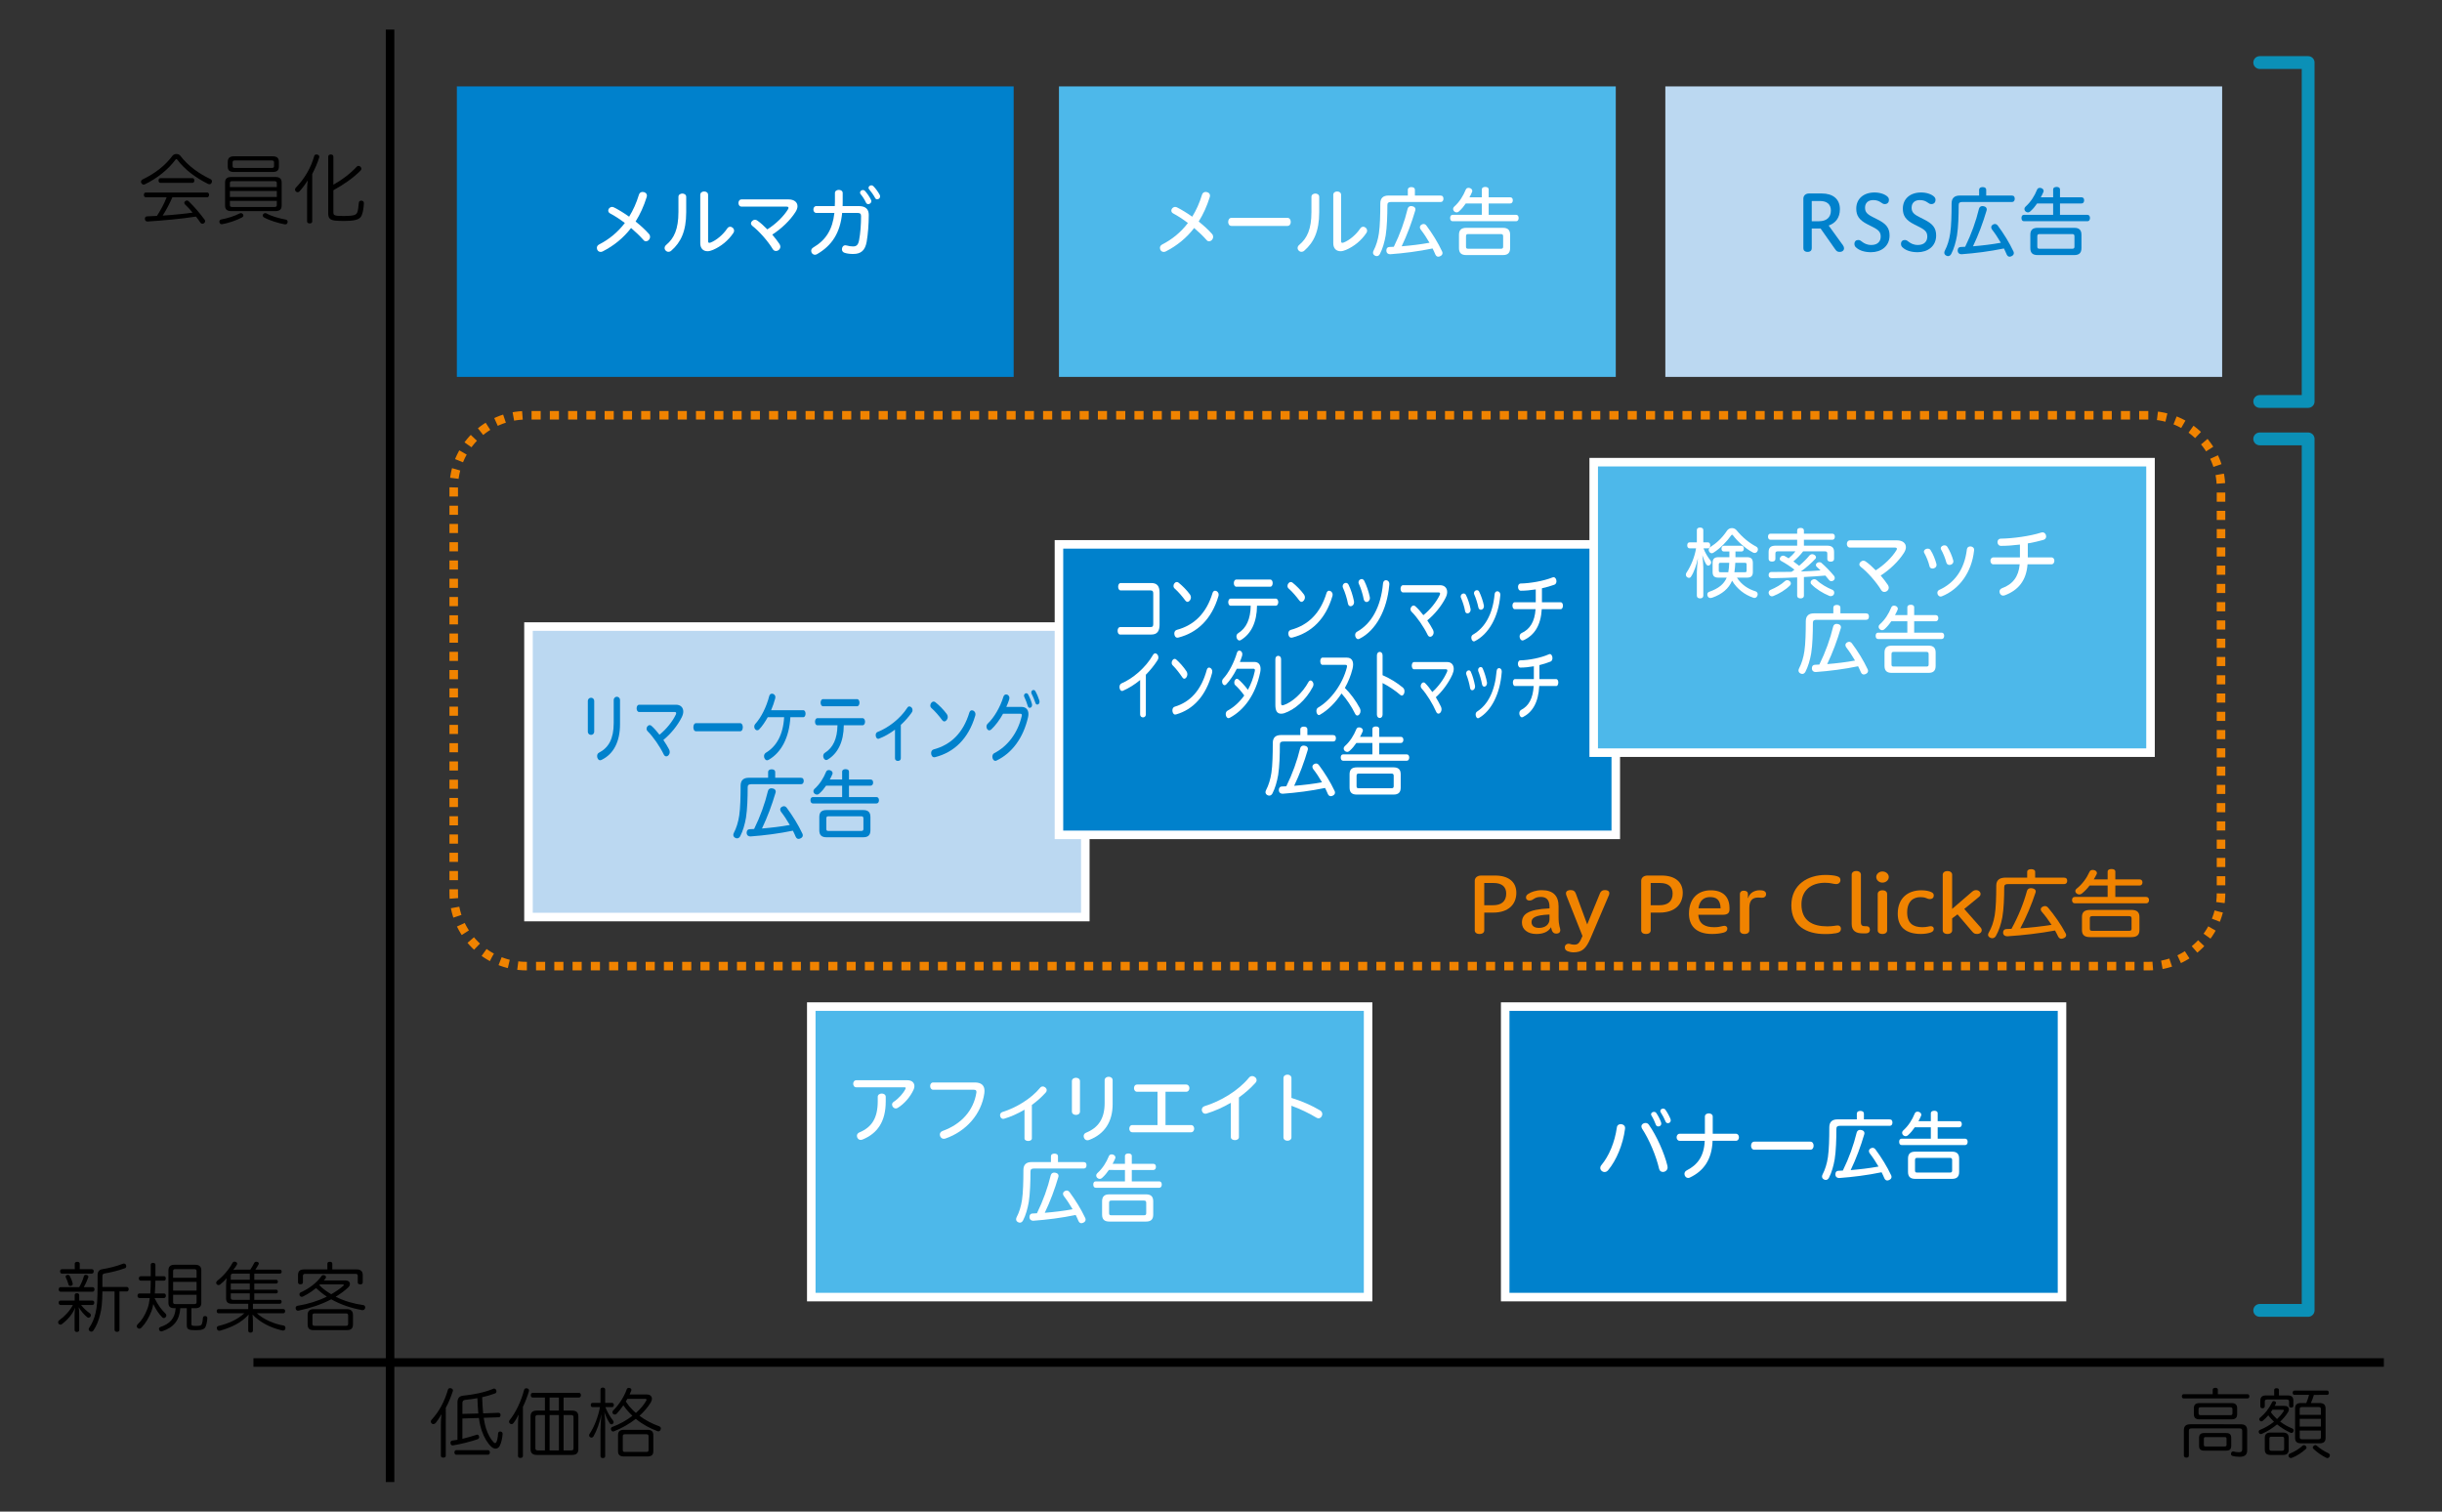 <?xml version="1.0" encoding="utf-8"?>
<!-- Generator: Adobe Illustrator 16.0.0, SVG Export Plug-In . SVG Version: 6.00 Build 0)  -->
<!DOCTYPE svg PUBLIC "-//W3C//DTD SVG 1.1//EN" "http://www.w3.org/Graphics/SVG/1.1/DTD/svg11.dtd">
<svg version="1.1" id="レイヤー_2" xmlns:x="http://ns.adobe.com/Extensibility/1.0/" xmlns:i="http://ns.adobe.com/AdobeIllustrator/10.0/" xmlns:graph="http://ns.adobe.com/Graphs/1.0/"
	 xmlns="http://www.w3.org/2000/svg" xmlns:xlink="http://www.w3.org/1999/xlink" x="0px" y="0px" width="420px" height="260px"
	 viewBox="-67.974 -37.874 420 260" enable-background="new -67.974 -37.874 420 260" xml:space="preserve">
<rect x="-67.974" y="-37.874" width="420" height="260" fill="#333333" stroke="none"/>
<rect x="10.599" y="-23.012" fill="#0081CC" width="95.768" height="49.965"/>
<g>
	<path fill="#FFFFFF" d="M43.646,2.373c0.133,0.146,0.185,0.318,0.185,0.476c0,0.422-0.33,0.78-0.727,0.78
		c-0.132,0-0.277-0.066-0.396-0.211c-0.582-0.661-1.335-1.388-2.142-2.077C39.257,3.047,37.617,4.382,35.7,5.36
		c-0.119,0.066-0.251,0.093-0.345,0.093c-0.436,0-0.674-0.331-0.674-0.688c0-0.225,0.106-0.436,0.371-0.582
		c1.758-0.899,3.24-2.129,4.443-3.703c-0.873-0.661-1.745-1.229-2.527-1.639c-0.225-0.119-0.331-0.304-0.331-0.503
		c0-0.304,0.291-0.621,0.661-0.621c0.105,0,0.225,0.026,0.344,0.092c0.793,0.397,1.692,0.952,2.591,1.586
		c0.687-1.11,1.256-2.367,1.68-3.769c0.093-0.343,0.37-0.489,0.635-0.489c0.41,0,0.74,0.264,0.74,0.621
		c0,0.105-0.014,0.172-0.053,0.304c-0.477,1.521-1.11,2.922-1.892,4.166C42.205,0.917,43.024,1.659,43.646,2.373z"/>
	<path fill="#FFFFFF" d="M50.046-1.357c0,3.254-0.926,5.17-2.566,6.598c-0.159,0.146-0.331,0.198-0.489,0.198
		c-0.357,0-0.661-0.304-0.661-0.648c0-0.185,0.08-0.383,0.291-0.555c1.322-1.11,2.09-2.659,2.09-5.66v-2.593
		c0-0.37,0.331-0.568,0.674-0.568c0.331,0,0.662,0.198,0.662,0.568V-1.357z M52.465-4.359c0-0.396,0.33-0.582,0.674-0.582
		c0.33,0,0.674,0.185,0.674,0.582v7.948c0,0.225,0.066,0.304,0.225,0.304c0.053,0,0.158-0.026,0.224-0.053
		c0.992-0.396,2.13-1.348,2.844-2.419c0.133-0.198,0.318-0.292,0.503-0.292c0.344,0,0.674,0.304,0.674,0.674
		c0,0.119-0.026,0.252-0.119,0.384c-0.873,1.311-2.129,2.327-3.518,2.923c-0.331,0.145-0.661,0.225-0.939,0.225
		c-0.74,0-1.242-0.489-1.242-1.376V-4.359z"/>
	<path fill="#FFFFFF" d="M67.627-3.578c0.991,0,1.56,0.489,1.56,1.176c0,0.304-0.119,0.635-0.344,0.992
		c-0.925,1.456-2.446,2.896-3.994,3.888c0.476,0.556,0.912,1.124,1.256,1.64c0.093,0.158,0.133,0.304,0.133,0.436
		c0,0.423-0.37,0.741-0.754,0.741c-0.211,0-0.41-0.092-0.555-0.331c-0.807-1.335-2.315-3.067-3.518-3.994
		c-0.146-0.119-0.225-0.264-0.225-0.41c0-0.317,0.33-0.635,0.688-0.635c0.146,0,0.277,0.04,0.396,0.133
		c0.542,0.37,1.137,0.912,1.732,1.52c1.469-0.925,2.817-2.247,3.558-3.463c0.053-0.08,0.079-0.172,0.079-0.251
		c0-0.119-0.093-0.199-0.356-0.199h-7.71c-0.357,0-0.542-0.317-0.542-0.621c0-0.317,0.185-0.621,0.542-0.621H67.627z"/>
	<path fill="#FFFFFF" d="M72.424-1.251c-0.343,0-0.502-0.291-0.502-0.595c0-0.278,0.159-0.582,0.502-0.582h3.175
		c0.013-0.238,0.026-0.476,0.026-0.714v-1.533c0-0.357,0.331-0.542,0.674-0.542c0.331,0,0.662,0.185,0.662,0.542v1.533
		c0,0.238-0.013,0.476-0.013,0.714h2.79c1.218,0,1.707,0.595,1.707,1.507c0,1.639-0.133,3.293-0.357,4.615
		c-0.265,1.508-0.978,2.115-2.315,2.115c-0.542,0-1.031-0.052-1.48-0.198c-0.318-0.105-0.463-0.331-0.463-0.621
		c0-0.344,0.225-0.674,0.595-0.674c0.053,0,0.146,0.013,0.238,0.039c0.317,0.093,0.727,0.159,1.071,0.159
		c0.568,0,0.886-0.225,1.044-1.058c0.238-1.242,0.343-2.802,0.343-4.139c0-0.409-0.145-0.568-0.647-0.568h-2.604
		c-0.343,3.437-1.745,5.606-4.338,7.101c-0.119,0.066-0.238,0.093-0.343,0.093c-0.37,0-0.648-0.318-0.648-0.662
		c0-0.211,0.105-0.436,0.356-0.582c2.182-1.284,3.32-3.095,3.637-5.95H72.424z M80.782-5.046c0.357,0.383,0.806,1.031,1.058,1.56
		c0.04,0.079,0.052,0.145,0.052,0.224c0,0.278-0.277,0.502-0.528,0.502c-0.159,0-0.317-0.093-0.397-0.264
		c-0.211-0.462-0.568-1.044-0.925-1.455c-0.066-0.079-0.093-0.159-0.093-0.277c0-0.238,0.238-0.436,0.489-0.436
		C80.558-5.192,80.676-5.153,80.782-5.046z M82.251-5.84c0.37,0.37,0.846,1.031,1.11,1.534c0.026,0.066,0.04,0.146,0.04,0.211
		c0,0.291-0.252,0.502-0.516,0.502c-0.133,0-0.265-0.066-0.344-0.225c-0.251-0.476-0.674-1.084-1.031-1.495
		c-0.08-0.08-0.106-0.146-0.106-0.265C81.405-5.802,81.643-6,81.894-6C82.012-5.998,82.131-5.959,82.251-5.84z"/>
</g>
<rect x="22.92" y="69.895" fill="#BBD8F1" stroke="#FFFFFF" stroke-width="1.469" stroke-miterlimit="10" width="95.768" height="49.965"/>
<g>
	<path fill="#0081CC" d="M34.225,87.942c0,0.396-0.262,0.582-0.544,0.582s-0.554-0.185-0.554-0.582V82.72
		c0-0.384,0.272-0.582,0.554-0.582s0.544,0.198,0.544,0.582V87.942z M37.578,82.561c0-0.397,0.271-0.595,0.543-0.595
		s0.543,0.198,0.543,0.595v4.125c0,3.002-1.097,5.118-3.144,6.122c-0.135,0.066-0.208,0.08-0.271,0.08
		c-0.313,0-0.523-0.357-0.523-0.714c0-0.225,0.094-0.489,0.335-0.595c1.64-0.847,2.518-2.381,2.518-5.104v-3.914H37.578z"/>
	<path fill="#0081CC" d="M48.311,83.342c0.783,0,1.232,0.489,1.232,1.177c0,0.303-0.094,0.634-0.272,0.991
		c-0.731,1.456-1.931,2.896-3.153,3.888c0.375,0.555,0.72,1.124,0.992,1.639c0.073,0.159,0.104,0.304,0.104,0.437
		c0,0.423-0.292,0.74-0.595,0.74c-0.167,0-0.325-0.093-0.439-0.331c-0.638-1.336-1.828-3.067-2.779-3.994
		c-0.114-0.119-0.177-0.265-0.177-0.41c0-0.317,0.261-0.634,0.543-0.634c0.115,0,0.219,0.04,0.313,0.132
		c0.429,0.37,0.897,0.913,1.369,1.521c1.159-0.926,2.226-2.248,2.81-3.464c0.041-0.079,0.062-0.171,0.062-0.251
		c0-0.119-0.073-0.198-0.282-0.198h-6.09c-0.282,0-0.429-0.318-0.429-0.622c0-0.317,0.147-0.621,0.429-0.621H48.311z"/>
	<path fill="#0081CC" d="M51.729,87.903c-0.304,0-0.45-0.331-0.45-0.687c0-0.357,0.147-0.701,0.45-0.701h7.603
		c0.303,0,0.45,0.343,0.45,0.701c0,0.356-0.147,0.687-0.45,0.687H51.729z"/>
	<path fill="#0081CC" d="M70.175,84.281c0.262,0,0.398,0.291,0.398,0.595c0,0.306-0.136,0.61-0.398,0.61h-2.213
		c-0.198,3.583-1.619,6.109-3.717,7.313c-0.136,0.079-0.209,0.093-0.293,0.093c-0.302,0-0.521-0.357-0.521-0.703
		c0-0.224,0.094-0.436,0.302-0.582c1.776-1.058,2.987-3.029,3.154-6.122h-2.82c-0.438,0.793-0.931,1.521-1.452,2.076
		c-0.114,0.132-0.241,0.171-0.355,0.171c-0.282,0-0.513-0.291-0.513-0.621c0-0.159,0.053-0.331,0.198-0.489
		c1.034-1.15,1.911-2.948,2.381-4.774c0.074-0.291,0.272-0.41,0.48-0.41c0.282,0,0.575,0.225,0.575,0.595
		c0,0.08-0.011,0.159-0.031,0.238c-0.178,0.662-0.419,1.349-0.701,2.011h5.525V84.281z"/>
	<path fill="#0081CC" d="M72.608,86.872c-0.271,0-0.406-0.317-0.406-0.61c0-0.291,0.135-0.608,0.406-0.608h7.781
		c0.272,0,0.419,0.317,0.419,0.608c0,0.292-0.147,0.61-0.419,0.61h-3.238c-0.02,2.844-1.023,4.854-2.789,5.912
		c-0.084,0.052-0.166,0.065-0.24,0.065c-0.292,0-0.512-0.344-0.512-0.688c0-0.211,0.094-0.45,0.312-0.568
		c1.378-0.86,2.109-2.408,2.142-4.722H72.608z M79.428,82.375c0.282,0,0.418,0.304,0.418,0.608s-0.136,0.622-0.418,0.622h-5.849
		c-0.271,0-0.417-0.318-0.417-0.622s0.147-0.608,0.417-0.608H79.428z"/>
	<path fill="#0081CC" d="M86.957,92.571c0,0.291-0.25,0.436-0.501,0.436c-0.25,0-0.5-0.145-0.5-0.436v-4.946
		c-0.897,0.674-1.838,1.203-2.778,1.56c-0.041,0.013-0.084,0.013-0.125,0.013c-0.25,0-0.417-0.317-0.417-0.621
		c0-0.238,0.095-0.463,0.324-0.555c1.837-0.714,3.895-2.275,5.117-4.166c0.094-0.159,0.229-0.226,0.356-0.226
		c0.271,0,0.543,0.292,0.543,0.635c0,0.146-0.042,0.292-0.156,0.437c-0.554,0.78-1.181,1.48-1.86,2.102v5.767H86.957z"/>
	<path fill="#0081CC" d="M92.877,82.891c0.628,0.489,1.441,1.296,1.995,2.062c0.115,0.159,0.156,0.33,0.156,0.489
		c0,0.396-0.292,0.767-0.595,0.767c-0.125,0-0.251-0.08-0.366-0.225c-0.5-0.687-1.243-1.546-1.774-2.009
		c-0.21-0.172-0.261-0.318-0.261-0.516c0-0.304,0.25-0.661,0.564-0.661C92.699,82.798,92.793,82.825,92.877,82.891z M92.689,92.373
		c-0.323,0-0.521-0.357-0.521-0.713c0-0.278,0.135-0.555,0.438-0.635c2.956-0.793,5.077-2.816,6.142-6.347
		c0.083-0.265,0.262-0.384,0.439-0.384c0.292,0,0.606,0.277,0.606,0.661c0,0.119-0.01,0.198-0.042,0.291
		c-1.159,3.941-3.625,6.268-6.861,7.101C92.814,92.36,92.742,92.373,92.689,92.373z"/>
	<path fill="#0081CC" d="M107.684,83.711c0.826,0,1.222,0.502,1.222,1.229c0,0.172-0.021,0.357-0.062,0.542
		c-0.836,3.61-2.767,6.162-5.369,7.431c-0.137,0.066-0.198,0.079-0.261,0.079c-0.304,0-0.513-0.37-0.513-0.713
		c0-0.238,0.094-0.489,0.325-0.608c2.256-1.149,4.052-3.437,4.731-6.4c0.011-0.053,0.021-0.105,0.021-0.146
		c0-0.171-0.094-0.237-0.292-0.237h-2.946c-0.584,1.07-1.285,1.996-2.016,2.697c-0.125,0.105-0.23,0.159-0.345,0.159
		c-0.272,0-0.491-0.304-0.491-0.635c0-0.185,0.072-0.397,0.241-0.542c1.054-1.004,2.109-2.763,2.673-4.602
		c0.084-0.278,0.283-0.397,0.48-0.397c0.272,0,0.554,0.238,0.554,0.608c0,0.093-0.021,0.198-0.041,0.278
		c-0.135,0.409-0.302,0.846-0.49,1.256h2.578V83.711z M108.834,81.53c0.24,0.423,0.533,1.123,0.668,1.639
		c0.021,0.08,0.031,0.159,0.031,0.211c0,0.318-0.198,0.489-0.396,0.489c-0.147,0-0.272-0.079-0.335-0.277
		c-0.147-0.502-0.376-1.124-0.595-1.573c-0.042-0.08-0.063-0.146-0.063-0.251c0-0.238,0.198-0.41,0.398-0.41
		C108.646,81.357,108.76,81.411,108.834,81.53z M110.087,80.987c0.261,0.45,0.554,1.15,0.699,1.626
		c0.022,0.093,0.031,0.159,0.031,0.211c0,0.278-0.167,0.489-0.376,0.489c-0.135,0-0.261-0.079-0.324-0.264
		c-0.178-0.542-0.429-1.15-0.658-1.586c-0.041-0.08-0.062-0.172-0.062-0.265c0-0.225,0.198-0.397,0.375-0.397
		C109.888,80.802,110.003,80.855,110.087,80.987z"/>
	<path fill="#0081CC" d="M64.137,94.895c0-0.277,0.238-0.449,0.608-0.449s0.608,0.172,0.608,0.449v1.004h4.39
		c0.396,0,0.516,0.238,0.516,0.542c0,0.305-0.119,0.57-0.516,0.57h-8.515c-0.436,0-0.608,0.145-0.608,0.529
		c0,1.772-0.066,3.807-0.291,5.224c-0.199,1.15-0.529,2.301-0.992,3.187c-0.132,0.238-0.317,0.371-0.542,0.371
		c-0.105,0-0.211-0.028-0.33-0.095c-0.213-0.117-0.318-0.29-0.318-0.502c0-0.117,0.04-0.238,0.106-0.37
		c0.409-0.766,0.753-1.851,0.914-2.961c0.185-1.245,0.237-3.214,0.237-5.118c0-0.952,0.503-1.374,1.415-1.374h3.316V94.895z
		 M64.11,98.162c0.093-0.304,0.304-0.45,0.595-0.45c0.066,0,0.145,0.015,0.211,0.027c0.344,0.065,0.529,0.264,0.529,0.541
		c0,0.054-0.014,0.12-0.026,0.172c-0.608,2.077-1.415,4.247-2.342,6.177c1.6-0.134,3.201-0.318,4.788-0.608
		c-0.477-0.82-1.006-1.627-1.534-2.301c-0.08-0.132-0.119-0.253-0.119-0.37c0-0.172,0.105-0.345,0.291-0.45
		c0.119-0.066,0.238-0.106,0.344-0.106c0.185,0,0.356,0.093,0.502,0.293c0.965,1.294,1.969,2.896,2.697,4.456
		c0.039,0.093,0.053,0.171,0.053,0.266c0,0.213-0.132,0.409-0.41,0.526c-0.118,0.055-0.225,0.082-0.317,0.082
		c-0.225,0-0.383-0.132-0.502-0.386c-0.133-0.33-0.304-0.688-0.477-1.028c-2.419,0.502-4.932,0.818-7.274,0.989
		c-0.013,0-0.026,0-0.04,0c-0.317,0-0.608-0.171-0.635-0.594c0-0.025,0-0.053,0-0.065c0-0.357,0.199-0.568,0.489-0.583
		c0.251-0.013,0.529-0.025,0.794-0.04C62.801,102.525,63.582,100.343,64.11,98.162z"/>
	<path fill="#0081CC" d="M74.102,97.263c-0.318,0.477-0.701,0.939-1.111,1.31c-0.159,0.158-0.317,0.224-0.476,0.224
		c-0.146,0-0.291-0.065-0.423-0.185c-0.105-0.106-0.172-0.251-0.172-0.397c0-0.145,0.066-0.29,0.199-0.409
		c0.886-0.793,1.533-1.812,1.984-2.923c0.079-0.198,0.251-0.305,0.463-0.305c0.092,0,0.198,0.014,0.29,0.054
		c0.238,0.092,0.37,0.278,0.37,0.476c0,0.066-0.013,0.146-0.052,0.211c-0.119,0.291-0.265,0.581-0.437,0.886h2.128v-1.376
		c0-0.238,0.225-0.409,0.595-0.409s0.582,0.171,0.582,0.409v1.376h3.717c0.277,0,0.436,0.199,0.436,0.516
		c0,0.305-0.159,0.543-0.436,0.543h-3.717v1.958h4.734c0.251,0,0.423,0.211,0.423,0.542c0,0.33-0.172,0.555-0.423,0.555H71.841
		c-0.277,0-0.423-0.225-0.423-0.555c0-0.331,0.146-0.542,0.423-0.542h5.025v-1.958L74.102,97.263L74.102,97.263z M80.502,101.456
		c0.833,0,1.229,0.37,1.229,1.202v2.274c0,0.832-0.397,1.202-1.229,1.202H74.18c-0.846,0-1.242-0.37-1.242-1.202v-2.274
		c0-0.832,0.396-1.202,1.242-1.202H80.502z M80.132,105.051c0.264,0,0.396-0.066,0.396-0.356v-1.785
		c0-0.305-0.132-0.384-0.396-0.384h-5.607c-0.264,0-0.383,0.079-0.383,0.384v1.785c0,0.29,0.119,0.356,0.383,0.356H80.132z"/>
</g>
<rect x="114.156" y="55.757" fill="#0081CC" stroke="#FFFFFF" stroke-width="1.469" stroke-miterlimit="10" width="95.768" height="49.965"/>
<g>
	<path fill="#FFFFFF" d="M129.882,69.983c0.398,0,0.491-0.158,0.491-0.528v-5.236c0-0.383-0.094-0.542-0.491-0.542h-5.117
		c-0.282,0-0.429-0.317-0.429-0.634c0-0.318,0.147-0.635,0.429-0.635h5.265c1.024,0,1.431,0.542,1.431,1.68v5.461
		c0,1.138-0.407,1.719-1.431,1.719h-5.358c-0.282,0-0.429-0.33-0.429-0.634c0-0.331,0.147-0.648,0.429-0.648h5.211V69.983z"/>
	<path fill="#FFFFFF" d="M134.702,62.327c0.627,0.489,1.441,1.296,1.995,2.062c0.115,0.159,0.156,0.33,0.156,0.489
		c0,0.396-0.292,0.767-0.595,0.767c-0.125,0-0.25-0.08-0.366-0.225c-0.501-0.687-1.243-1.546-1.774-2.009
		c-0.21-0.172-0.262-0.318-0.262-0.516c0-0.304,0.25-0.661,0.564-0.661C134.524,62.234,134.619,62.261,134.702,62.327z
		 M134.515,71.808c-0.324,0-0.521-0.357-0.521-0.713c0-0.278,0.135-0.555,0.439-0.635c2.956-0.793,5.076-2.816,6.142-6.347
		c0.084-0.265,0.261-0.384,0.439-0.384c0.292,0,0.606,0.277,0.606,0.661c0,0.119-0.01,0.198-0.042,0.291
		c-1.159,3.941-3.625,6.268-6.862,7.101C134.641,71.795,134.567,71.808,134.515,71.808z"/>
	<path fill="#FFFFFF" d="M143.678,66.307c-0.271,0-0.405-0.317-0.405-0.61c0-0.29,0.135-0.608,0.405-0.608h7.782
		c0.272,0,0.417,0.318,0.417,0.608c0,0.292-0.147,0.61-0.417,0.61h-3.239c-0.02,2.844-1.021,4.854-2.787,5.912
		c-0.084,0.052-0.166,0.066-0.239,0.066c-0.293,0-0.514-0.344-0.514-0.688c0-0.211,0.095-0.45,0.312-0.568
		c1.38-0.86,2.11-2.408,2.144-4.722H143.678z M150.5,61.811c0.279,0,0.416,0.304,0.416,0.608s-0.137,0.622-0.416,0.622h-5.85
		c-0.272,0-0.418-0.318-0.418-0.622s0.148-0.608,0.418-0.608H150.5z"/>
	<path fill="#FFFFFF" d="M154.309,62.327c0.627,0.489,1.44,1.296,1.994,2.062c0.114,0.159,0.156,0.33,0.156,0.489
		c0,0.396-0.293,0.767-0.596,0.767c-0.124,0-0.251-0.08-0.364-0.225c-0.503-0.687-1.243-1.546-1.777-2.009
		c-0.209-0.172-0.261-0.318-0.261-0.516c0-0.304,0.251-0.661,0.565-0.661C154.131,62.234,154.226,62.261,154.309,62.327z
		 M154.12,71.808c-0.321,0-0.521-0.357-0.521-0.713c0-0.278,0.137-0.555,0.44-0.635c2.955-0.793,5.075-2.816,6.14-6.347
		c0.085-0.265,0.263-0.384,0.44-0.384c0.291,0,0.605,0.277,0.605,0.661c0,0.119-0.011,0.198-0.042,0.291
		c-1.159,3.941-3.625,6.268-6.861,7.101C154.247,71.795,154.174,71.808,154.12,71.808z"/>
	<path fill="#FFFFFF" d="M163.96,62.685c0.376,0.728,0.763,1.957,0.93,2.816c0.011,0.066,0.02,0.132,0.02,0.198
		c0,0.437-0.301,0.702-0.582,0.702c-0.201,0-0.419-0.145-0.471-0.475c-0.146-0.82-0.502-1.945-0.856-2.712
		c-0.03-0.093-0.052-0.171-0.052-0.264c0-0.318,0.271-0.569,0.543-0.569C163.679,62.379,163.845,62.472,163.96,62.685z
		 M165.892,71.967c-0.156,0.08-0.219,0.092-0.282,0.092c-0.293,0-0.511-0.356-0.511-0.7c0-0.225,0.092-0.45,0.312-0.569
		c2.477-1.376,4.105-4.219,4.481-8.305c0.032-0.397,0.272-0.569,0.513-0.569c0.291,0,0.575,0.238,0.575,0.661
		c0,0.026,0,0.08-0.011,0.159C170.582,67.074,168.639,70.579,165.892,71.967z M166.666,62.036c0.364,0.713,0.783,1.892,0.948,2.764
		c0.013,0.066,0.021,0.132,0.021,0.185c0,0.423-0.291,0.688-0.562,0.688c-0.211,0-0.427-0.146-0.503-0.476
		c-0.148-0.794-0.478-1.892-0.825-2.632c-0.052-0.105-0.074-0.211-0.074-0.291c0-0.317,0.282-0.555,0.554-0.555
		C166.393,61.718,166.561,61.837,166.666,62.036z"/>
	<path fill="#FFFFFF" d="M179.697,62.778c0.783,0,1.23,0.489,1.23,1.177c0,0.303-0.094,0.634-0.27,0.991
		c-0.731,1.456-1.934,2.896-3.156,3.888c0.376,0.555,0.721,1.124,0.993,1.639c0.073,0.159,0.103,0.304,0.103,0.437
		c0,0.423-0.291,0.74-0.594,0.74c-0.166,0-0.324-0.093-0.438-0.331c-0.637-1.336-1.828-3.067-2.78-3.994
		c-0.114-0.119-0.175-0.265-0.175-0.41c0-0.317,0.261-0.634,0.542-0.634c0.113,0,0.218,0.04,0.312,0.132
		c0.428,0.37,0.896,0.913,1.369,1.521c1.159-0.926,2.225-2.248,2.81-3.464c0.042-0.079,0.062-0.171,0.062-0.251
		c0-0.119-0.071-0.198-0.281-0.198h-6.09c-0.281,0-0.428-0.318-0.428-0.622c0-0.317,0.146-0.621,0.428-0.621H179.697z"/>
	<path fill="#FFFFFF" d="M184.155,64.47c0.325,0.608,0.648,1.652,0.795,2.379c0.008,0.053,0.008,0.106,0.008,0.159
		c0,0.384-0.279,0.622-0.529,0.622c-0.188,0-0.377-0.119-0.418-0.384c-0.125-0.702-0.418-1.653-0.719-2.315
		c-0.032-0.066-0.043-0.132-0.043-0.211c0-0.291,0.252-0.515,0.502-0.515C183.925,64.206,184.072,64.285,184.155,64.47z
		 M190.066,64.391c0,0.053,0,0.105-0.01,0.171c-0.312,3.664-1.974,6.638-4.398,7.856c-0.04,0.013-0.092,0.026-0.146,0.026
		c-0.249,0-0.438-0.317-0.438-0.635c0-0.213,0.085-0.409,0.272-0.517c2.049-1.176,3.414-3.49,3.739-6.968
		c0.03-0.344,0.251-0.503,0.47-0.503C189.805,63.82,190.066,64.032,190.066,64.391z M186.432,63.901
		c0.313,0.621,0.657,1.612,0.804,2.355c0.012,0.052,0.012,0.092,0.012,0.145c0,0.371-0.262,0.608-0.522,0.608
		c-0.178,0-0.367-0.119-0.431-0.396c-0.135-0.661-0.416-1.6-0.72-2.262c-0.03-0.066-0.04-0.145-0.04-0.211
		c0-0.278,0.239-0.503,0.492-0.503C186.202,63.635,186.349,63.716,186.432,63.901z"/>
	<path fill="#FFFFFF" d="M196.159,63.505c-0.908,0.146-1.807,0.225-2.568,0.225c-0.315,0-0.481-0.331-0.481-0.648
		c0-0.304,0.146-0.582,0.45-0.594c1.649-0.027,3.99-0.437,5.482-1.045c0.052-0.027,0.104-0.04,0.178-0.04
		c0.302,0,0.502,0.343,0.502,0.701c0,0.251-0.114,0.502-0.367,0.595c-0.616,0.225-1.356,0.437-2.13,0.608v2.408h3.218
		c0.261,0,0.396,0.291,0.396,0.569c0,0.317-0.135,0.621-0.396,0.621h-3.248c-0.168,2.83-1.285,4.483-3.124,5.342
		c-0.063,0.027-0.126,0.041-0.189,0.041c-0.29,0-0.501-0.344-0.501-0.688c0-0.237,0.104-0.462,0.335-0.582
		c1.451-0.661,2.266-1.97,2.412-4.113h-3.58c-0.261,0-0.398-0.304-0.398-0.621c0-0.278,0.138-0.569,0.398-0.569h3.612V63.505
		L196.159,63.505z"/>
	<path fill="#FFFFFF" d="M129.104,85.002c0,0.343-0.244,0.516-0.489,0.516c-0.252,0-0.498-0.172-0.498-0.516v-5.911
		c-0.958,0.793-1.962,1.415-2.967,1.852c-0.047,0.026-0.104,0.026-0.151,0.026c-0.263,0-0.432-0.331-0.432-0.675
		c0-0.251,0.103-0.516,0.337-0.621c1.954-0.833,4.151-2.684,5.438-4.919c0.104-0.171,0.244-0.251,0.375-0.251
		c0.273,0,0.544,0.304,0.544,0.701c0,0.146-0.038,0.317-0.15,0.476c-0.593,0.925-1.277,1.758-2.01,2.5v6.823H129.104z"/>
	<path fill="#FFFFFF" d="M134.306,75.546c0.564,0.489,1.295,1.296,1.794,2.063c0.103,0.158,0.141,0.33,0.141,0.489
		c0,0.396-0.263,0.767-0.535,0.767c-0.113,0-0.225-0.08-0.329-0.226c-0.451-0.687-1.118-1.546-1.597-2.009
		c-0.188-0.172-0.235-0.318-0.235-0.516c0-0.304,0.226-0.661,0.508-0.661C134.146,75.454,134.229,75.48,134.306,75.546z
		 M134.135,85.028c-0.291,0-0.469-0.357-0.469-0.714c0-0.277,0.122-0.555,0.396-0.635c2.657-0.793,4.563-2.815,5.521-6.347
		c0.075-0.265,0.235-0.384,0.396-0.384c0.263,0,0.545,0.278,0.545,0.662c0,0.119-0.009,0.198-0.037,0.291
		c-1.043,3.941-3.26,6.268-6.171,7.101C134.249,85.015,134.184,85.028,134.135,85.028z"/>
	<path fill="#FFFFFF" d="M147.762,75.982c0.724,0,1.07,0.477,1.07,1.192c0,0.185-0.019,0.396-0.066,0.607
		c-0.788,3.794-2.73,6.479-5.277,7.829c-0.064,0.026-0.121,0.04-0.178,0.04c-0.282,0-0.469-0.344-0.469-0.7
		c0-0.238,0.093-0.476,0.318-0.595c1.052-0.568,2.037-1.441,2.866-2.604c-0.528-0.754-1.119-1.388-1.541-1.773
		c-0.132-0.119-0.178-0.29-0.178-0.45c0-0.317,0.207-0.647,0.45-0.647c0.075,0,0.161,0.026,0.246,0.093
		c0.423,0.344,1.062,1.018,1.652,1.799c0.516-0.939,0.948-2.063,1.184-3.214c0.011-0.066,0.02-0.132,0.02-0.172
		c0-0.158-0.086-0.237-0.266-0.237h-2.844c-0.554,1.097-1.186,2.022-1.813,2.685c-0.104,0.106-0.196,0.146-0.29,0.146
		c-0.235,0-0.433-0.291-0.433-0.608c0-0.185,0.056-0.383,0.207-0.529c0.921-0.979,1.851-2.738,2.356-4.457
		c0.076-0.251,0.246-0.357,0.413-0.357c0.254,0,0.507,0.238,0.507,0.608c0,0.093-0.019,0.171-0.037,0.278
		c-0.129,0.396-0.244,0.74-0.385,1.071h2.487V75.982z"/>
	<path fill="#FFFFFF" d="M152.364,83.059c0,0.291,0.066,0.383,0.235,0.383c0.046,0,0.095-0.013,0.161-0.027
		c1.491-0.476,3.274-2.076,4.317-3.993c0.104-0.172,0.224-0.251,0.348-0.251c0.254,0,0.506,0.304,0.506,0.674
		c0,0.132-0.036,0.278-0.111,0.422c-1.192,2.289-3.119,3.915-4.894,4.523c-0.206,0.066-0.401,0.093-0.554,0.093
		c-0.711,0-0.995-0.502-0.995-1.521v-7.868c0-0.383,0.243-0.568,0.497-0.568c0.235,0,0.488,0.185,0.488,0.568L152.364,83.059
		L152.364,83.059z"/>
	<path fill="#FFFFFF" d="M163.694,75.242c0.705,0,1.053,0.463,1.053,1.177c0,0.225-0.036,0.489-0.104,0.753
		c-0.291,1.164-0.743,2.274-1.315,3.278c0.911,0.873,1.915,2.223,2.573,3.479c0.085,0.172,0.122,0.331,0.122,0.489
		c0,0.423-0.272,0.78-0.554,0.78c-0.132,0-0.281-0.092-0.385-0.317c-0.564-1.164-1.457-2.526-2.329-3.478
		c-1.024,1.573-2.321,2.855-3.692,3.648c-0.065,0.04-0.132,0.066-0.187,0.066c-0.266,0-0.443-0.344-0.443-0.688
		c0-0.238,0.085-0.476,0.291-0.595c2.208-1.295,4.227-4.06,4.949-6.916c0.019-0.092,0.028-0.146,0.028-0.211
		c0-0.159-0.084-0.225-0.272-0.225h-3.953c-0.254,0-0.376-0.318-0.376-0.635c0-0.291,0.122-0.608,0.376-0.608h4.218V75.242z"/>
	<path fill="#FFFFFF" d="M169.816,85.041c0,0.384-0.244,0.583-0.488,0.583c-0.243,0-0.487-0.199-0.487-0.583V74.846
		c0-0.396,0.244-0.595,0.487-0.595c0.244,0,0.488,0.198,0.488,0.595v3.413c1.185,0.502,2.499,1.295,3.515,2.155
		c0.178,0.158,0.254,0.383,0.254,0.622c0,0.383-0.2,0.727-0.461,0.727c-0.065,0-0.15-0.026-0.232-0.092
		c-0.903-0.78-2.057-1.546-3.074-2.062L169.816,85.041L169.816,85.041z"/>
	<path fill="#FFFFFF" d="M180.946,75.998c0.704,0,1.108,0.489,1.108,1.177c0,0.303-0.086,0.634-0.243,0.991
		c-0.657,1.456-1.739,2.896-2.838,3.888c0.339,0.555,0.648,1.124,0.893,1.639c0.065,0.159,0.093,0.304,0.093,0.437
		c0,0.423-0.265,0.74-0.536,0.74c-0.15,0-0.288-0.092-0.395-0.331c-0.573-1.335-1.643-3.067-2.497-3.994
		c-0.104-0.119-0.161-0.265-0.161-0.41c0-0.317,0.235-0.634,0.489-0.634c0.104,0,0.198,0.039,0.282,0.132
		c0.385,0.37,0.807,0.912,1.229,1.521c1.043-0.926,2-2.248,2.526-3.464c0.037-0.079,0.058-0.171,0.058-0.251
		c0-0.119-0.066-0.198-0.254-0.198h-5.477c-0.253,0-0.385-0.318-0.385-0.622c0-0.317,0.132-0.621,0.385-0.621H180.946z"/>
	<path fill="#FFFFFF" d="M184.999,77.689c0.292,0.608,0.582,1.653,0.714,2.38c0.009,0.053,0.009,0.106,0.009,0.159
		c0,0.383-0.253,0.622-0.478,0.622c-0.168,0-0.337-0.119-0.376-0.384c-0.113-0.702-0.376-1.652-0.647-2.315
		c-0.028-0.066-0.037-0.132-0.037-0.212c0-0.291,0.224-0.515,0.453-0.515C184.792,77.426,184.923,77.504,184.999,77.689z
		 M190.314,77.611c0,0.053,0,0.105-0.009,0.171c-0.28,3.664-1.775,6.638-3.953,7.855c-0.037,0.013-0.086,0.027-0.132,0.027
		c-0.227,0-0.396-0.318-0.396-0.635c0-0.213,0.075-0.41,0.245-0.517c1.84-1.176,3.071-3.49,3.36-6.968
		c0.029-0.345,0.228-0.503,0.425-0.503C190.079,77.041,190.314,77.252,190.314,77.611z M187.046,77.122
		c0.281,0.621,0.591,1.612,0.723,2.354c0.009,0.052,0.009,0.093,0.009,0.145c0,0.371-0.233,0.608-0.469,0.608
		c-0.159,0-0.328-0.119-0.386-0.397c-0.121-0.661-0.376-1.599-0.647-2.262c-0.027-0.066-0.035-0.145-0.035-0.21
		c0-0.278,0.215-0.503,0.438-0.503C186.84,76.855,186.972,76.937,187.046,77.122z"/>
	<path fill="#FFFFFF" d="M195.834,76.725c-0.816,0.146-1.623,0.224-2.31,0.224c-0.28,0-0.431-0.331-0.431-0.647
		c0-0.304,0.129-0.582,0.401-0.595c1.486-0.026,3.589-0.437,4.932-1.045c0.046-0.026,0.092-0.04,0.158-0.04
		c0.272,0,0.45,0.344,0.45,0.701c0,0.251-0.102,0.502-0.328,0.595c-0.554,0.225-1.221,0.437-1.917,0.608v2.408h2.894
		c0.233,0,0.357,0.291,0.357,0.569c0,0.317-0.124,0.621-0.357,0.621h-2.921c-0.15,2.83-1.153,4.482-2.806,5.342
		c-0.058,0.026-0.114,0.04-0.169,0.04c-0.264,0-0.453-0.344-0.453-0.688c0-0.238,0.093-0.463,0.301-0.582
		c1.306-0.661,2.04-1.969,2.171-4.112h-3.221c-0.235,0-0.358-0.304-0.358-0.621c0-0.278,0.123-0.569,0.358-0.569h3.248V76.725
		L195.834,76.725z"/>
	<path fill="#FFFFFF" d="M155.669,87.55c0-0.276,0.238-0.449,0.608-0.449c0.369,0,0.607,0.172,0.607,0.449v1.005h4.39
		c0.398,0,0.517,0.238,0.517,0.542s-0.118,0.569-0.517,0.569h-8.515c-0.437,0-0.608,0.145-0.608,0.528
		c0,1.773-0.066,3.808-0.291,5.224c-0.199,1.149-0.529,2.3-0.991,3.187c-0.132,0.237-0.318,0.369-0.542,0.369
		c-0.106,0-0.214-0.025-0.333-0.092c-0.211-0.12-0.317-0.292-0.317-0.503c0-0.119,0.04-0.236,0.106-0.37
		c0.408-0.768,0.753-1.852,0.912-2.962c0.186-1.245,0.236-3.215,0.236-5.119c0-0.952,0.504-1.375,1.416-1.375h3.319V87.55H155.669z
		 M155.643,90.817c0.091-0.304,0.305-0.449,0.594-0.449c0.066,0,0.146,0.013,0.213,0.026c0.344,0.066,0.527,0.264,0.527,0.542
		c0,0.053-0.013,0.119-0.027,0.172c-0.607,2.076-1.414,4.245-2.342,6.176c1.602-0.132,3.203-0.316,4.789-0.608
		c-0.476-0.82-1.005-1.626-1.534-2.301c-0.079-0.132-0.118-0.252-0.118-0.37c0-0.172,0.104-0.344,0.288-0.45
		c0.121-0.066,0.238-0.106,0.345-0.106c0.187,0,0.357,0.094,0.502,0.293c0.967,1.294,1.971,2.896,2.7,4.455
		c0.037,0.094,0.051,0.173,0.051,0.265c0,0.213-0.132,0.41-0.408,0.529c-0.119,0.053-0.226,0.078-0.32,0.078
		c-0.222,0-0.382-0.132-0.502-0.383c-0.132-0.33-0.304-0.687-0.477-1.031c-2.417,0.502-4.93,0.82-7.271,0.993
		c-0.014,0-0.027,0-0.04,0c-0.316,0-0.608-0.173-0.636-0.596c0-0.027,0-0.053,0-0.066c0-0.356,0.199-0.569,0.49-0.582
		c0.251-0.013,0.528-0.025,0.792-0.039C154.333,95.182,155.114,92.998,155.643,90.817z"/>
	<path fill="#FFFFFF" d="M165.303,89.918c-0.318,0.476-0.7,0.939-1.11,1.309c-0.158,0.159-0.318,0.225-0.477,0.225
		c-0.146,0-0.29-0.066-0.425-0.185c-0.103-0.106-0.169-0.251-0.169-0.396s0.066-0.291,0.198-0.41
		c0.887-0.793,1.533-1.812,1.985-2.923c0.078-0.198,0.249-0.304,0.46-0.304c0.094,0,0.199,0.014,0.293,0.053
		c0.236,0.092,0.37,0.277,0.37,0.476c0,0.066-0.016,0.145-0.055,0.211c-0.117,0.292-0.266,0.582-0.437,0.886h2.128v-1.376
		c0-0.238,0.227-0.409,0.597-0.409s0.582,0.171,0.582,0.409v1.376h3.716c0.276,0,0.436,0.199,0.436,0.516
		c0,0.304-0.157,0.542-0.436,0.542h-3.716v1.958h4.735c0.251,0,0.422,0.211,0.422,0.542c0,0.33-0.171,0.556-0.422,0.556h-10.935
		c-0.278,0-0.425-0.226-0.425-0.556c0-0.331,0.146-0.542,0.425-0.542h5.023v-1.958h-2.766V89.918z M171.704,94.111
		c0.832,0,1.229,0.37,1.229,1.202v2.275c0,0.833-0.397,1.203-1.229,1.203h-6.323c-0.845,0-1.242-0.37-1.242-1.203v-2.275
		c0-0.832,0.397-1.202,1.242-1.202H171.704z M171.333,97.706c0.264,0,0.396-0.066,0.396-0.355v-1.786
		c0-0.304-0.132-0.383-0.396-0.383h-5.605c-0.268,0-0.385,0.079-0.385,0.383v1.786c0,0.289,0.117,0.355,0.385,0.355H171.333z"/>
</g>
<rect x="71.558" y="135.26" fill="#4DB8EA" stroke="#FFFFFF" stroke-width="1.469" stroke-miterlimit="10" width="95.768" height="49.966"/>
<g>
	<path fill="#FFFFFF" d="M79.312,149.143c-0.37,0-0.542-0.304-0.542-0.622c0-0.29,0.172-0.594,0.542-0.594h8.781
		c0.779,0,1.203,0.436,1.203,1.019c0,0.184-0.04,0.396-0.146,0.607c-0.555,1.229-1.6,2.446-2.736,3.133
		c-0.119,0.066-0.225,0.093-0.331,0.093c-0.344,0-0.635-0.333-0.635-0.662c0-0.17,0.092-0.354,0.278-0.475
		c0.846-0.557,1.652-1.454,2.022-2.209c0.04-0.079,0.052-0.134,0.052-0.172c0-0.079-0.066-0.118-0.211-0.118H79.312z M82.989,150.77
		c0-0.355,0.343-0.555,0.701-0.555c0.331,0,0.674,0.199,0.674,0.555v0.807c0,3.491-1.455,5.502-3.954,6.532
		c-0.172,0.065-0.265,0.08-0.357,0.08c-0.383,0-0.647-0.355-0.647-0.701c0-0.226,0.132-0.464,0.409-0.581
		c2.168-0.901,3.175-2.475,3.175-5.397V150.77z"/>
	<path fill="#FFFFFF" d="M92.531,149.564c-0.344,0-0.529-0.315-0.529-0.636c0-0.304,0.171-0.619,0.529-0.619h7.153
		c1.125,0,1.666,0.515,1.666,1.438c0,0.132-0.013,0.266-0.026,0.41c-0.502,3.609-3.148,6.573-6.718,7.804
		c-0.093,0.027-0.185,0.037-0.252,0.037c-0.41,0-0.687-0.37-0.687-0.711c0-0.268,0.146-0.517,0.476-0.637
		c3.253-1.164,5.329-3.558,5.805-6.559c0.014-0.054,0.014-0.106,0.014-0.158c0-0.276-0.146-0.37-0.462-0.37H92.531L92.531,149.564z"
		/>
	<path fill="#FFFFFF" d="M109.499,157.937c0,0.292-0.317,0.436-0.634,0.436c-0.317,0-0.635-0.144-0.635-0.436v-4.946
		c-1.137,0.677-2.327,1.205-3.518,1.561c-0.053,0.015-0.106,0.015-0.158,0.015c-0.318,0-0.529-0.318-0.529-0.623
		c0-0.238,0.119-0.462,0.41-0.554c2.327-0.714,4.932-2.274,6.479-4.165c0.118-0.161,0.291-0.227,0.449-0.227
		c0.344,0,0.688,0.292,0.688,0.637c0,0.145-0.053,0.289-0.199,0.438c-0.701,0.778-1.494,1.48-2.353,2.102V157.937z"/>
	<path fill="#FFFFFF" d="M117.771,153.309c0,0.396-0.331,0.581-0.688,0.581c-0.357,0-0.701-0.187-0.701-0.581v-5.225
		c0-0.384,0.344-0.582,0.701-0.582c0.357,0,0.688,0.198,0.688,0.582V153.309z M122.014,147.927c0-0.397,0.344-0.596,0.688-0.596
		s0.687,0.199,0.687,0.596v4.125c0,3.003-1.388,5.118-3.98,6.122c-0.171,0.066-0.265,0.081-0.344,0.081
		c-0.398,0-0.661-0.356-0.661-0.713c0-0.224,0.119-0.489,0.423-0.596c2.076-0.847,3.186-2.38,3.186-5.106v-3.913H122.014z"/>
	<path fill="#FFFFFF" d="M136.871,155.636c0.356,0,0.542,0.304,0.542,0.622c0,0.304-0.186,0.621-0.542,0.621h-10.077
		c-0.37,0-0.542-0.317-0.542-0.621c0-0.318,0.171-0.622,0.542-0.622h4.311v-5.727H127.6c-0.357,0-0.542-0.315-0.542-0.62
		c0-0.318,0.185-0.622,0.542-0.622h8.438c0.357,0,0.555,0.304,0.555,0.622c0,0.305-0.198,0.62-0.555,0.62h-3.557v5.727H136.871z"/>
	<path fill="#FFFFFF" d="M145.109,157.712c0,0.344-0.345,0.517-0.688,0.517c-0.356,0-0.7-0.172-0.7-0.517v-5.911
		c-1.349,0.793-2.764,1.416-4.179,1.853c-0.066,0.026-0.146,0.026-0.212,0.026c-0.37,0-0.608-0.331-0.608-0.674
		c0-0.251,0.146-0.518,0.476-0.624c2.751-0.83,5.845-2.681,7.656-4.917c0.146-0.173,0.344-0.253,0.527-0.253
		c0.385,0,0.768,0.305,0.768,0.7c0,0.147-0.053,0.32-0.214,0.477c-0.83,0.927-1.799,1.759-2.828,2.5v6.823H145.109z"/>
	<path fill="#FFFFFF" d="M154.141,157.753c0,0.384-0.343,0.582-0.687,0.582c-0.345,0-0.688-0.198-0.688-0.582v-10.195
		c0-0.397,0.343-0.595,0.688-0.595c0.341,0,0.687,0.199,0.687,0.595v3.41c1.666,0.502,3.52,1.297,4.945,2.157
		c0.252,0.158,0.358,0.383,0.358,0.621c0,0.385-0.278,0.728-0.648,0.728c-0.092,0-0.213-0.027-0.33-0.094
		c-1.271-0.778-2.897-1.546-4.325-2.062V157.753z"/>
	<path fill="#FFFFFF" d="M112.774,160.994c0-0.276,0.238-0.448,0.608-0.448s0.608,0.17,0.608,0.448v1.007h4.391
		c0.396,0,0.515,0.238,0.515,0.543c0,0.304-0.119,0.569-0.515,0.569h-8.517c-0.436,0-0.608,0.144-0.608,0.526
		c0,1.772-0.066,3.81-0.291,5.226c-0.199,1.149-0.528,2.3-0.991,3.186c-0.132,0.238-0.317,0.372-0.542,0.372
		c-0.106,0-0.211-0.027-0.331-0.094c-0.213-0.117-0.317-0.289-0.317-0.503c0-0.116,0.04-0.237,0.105-0.37
		c0.41-0.765,0.754-1.851,0.914-2.961c0.185-1.246,0.238-3.215,0.238-5.118c0-0.951,0.502-1.376,1.415-1.376h3.319v-1.007H112.774z
		 M112.749,164.262c0.093-0.304,0.304-0.451,0.595-0.451c0.066,0,0.146,0.013,0.211,0.027c0.344,0.065,0.529,0.264,0.529,0.542
		c0,0.052-0.013,0.12-0.026,0.172c-0.608,2.077-1.415,4.246-2.341,6.177c1.6-0.135,3.2-0.319,4.787-0.611
		c-0.475-0.818-1.006-1.623-1.533-2.299c-0.079-0.134-0.119-0.251-0.119-0.37c0-0.172,0.106-0.343,0.291-0.449
		c0.119-0.066,0.238-0.106,0.344-0.106c0.185,0,0.357,0.091,0.502,0.29c0.965,1.297,1.97,2.897,2.697,4.457
		c0.041,0.09,0.053,0.171,0.053,0.266c0,0.212-0.132,0.408-0.41,0.526c-0.119,0.055-0.225,0.081-0.317,0.081
		c-0.225,0-0.383-0.132-0.502-0.386c-0.132-0.33-0.304-0.687-0.476-1.028c-2.419,0.502-4.933,0.819-7.273,0.99
		c-0.014,0-0.026,0-0.04,0c-0.317,0-0.607-0.171-0.634-0.594c0-0.026,0-0.054,0-0.066c0-0.357,0.198-0.568,0.489-0.582
		c0.251-0.014,0.529-0.026,0.795-0.041C111.44,168.626,112.219,166.442,112.749,164.262z"/>
	<path fill="#FFFFFF" d="M122.74,163.361c-0.317,0.477-0.701,0.939-1.11,1.312c-0.159,0.157-0.318,0.224-0.476,0.224
		c-0.146,0-0.291-0.066-0.423-0.187c-0.105-0.105-0.171-0.25-0.171-0.396s0.066-0.289,0.198-0.41
		c0.886-0.792,1.534-1.811,1.985-2.922c0.08-0.198,0.251-0.304,0.462-0.304c0.093,0,0.199,0.013,0.292,0.053
		c0.237,0.092,0.37,0.278,0.37,0.477c0,0.065-0.014,0.145-0.053,0.212c-0.119,0.29-0.265,0.582-0.436,0.887h2.128v-1.377
		c0-0.238,0.225-0.41,0.595-0.41s0.582,0.172,0.582,0.41v1.377h3.716c0.277,0,0.436,0.198,0.436,0.515
		c0,0.305-0.159,0.542-0.436,0.542h-3.716v1.958h4.735c0.251,0,0.422,0.213,0.422,0.543s-0.171,0.555-0.422,0.555h-10.937
		c-0.278,0-0.423-0.224-0.423-0.555c0-0.333,0.146-0.543,0.423-0.543h5.025v-1.958L122.74,163.361L122.74,163.361z M129.14,167.556
		c0.833,0,1.229,0.37,1.229,1.202v2.275c0,0.832-0.396,1.201-1.229,1.201h-6.322c-0.846,0-1.243-0.369-1.243-1.201v-2.275
		c0-0.832,0.397-1.202,1.243-1.202H129.14z M128.77,171.15c0.265,0,0.396-0.066,0.396-0.355v-1.786c0-0.304-0.132-0.383-0.396-0.383
		h-5.607c-0.265,0-0.383,0.079-0.383,0.383v1.786c0,0.289,0.119,0.355,0.383,0.355H128.77z"/>
</g>
<rect x="190.905" y="135.26" fill="#0081CC" stroke="#FFFFFF" stroke-width="1.469" stroke-miterlimit="10" width="95.768" height="49.966"/>
<g>
	<path fill="#FFFFFF" d="M211.524,156.138c0,0.025,0,0.103-0.012,0.172c-0.358,2.683-1.457,5.342-2.898,7.086
		c-0.184,0.224-0.409,0.318-0.608,0.318c-0.397,0-0.753-0.318-0.753-0.702c0-0.158,0.052-0.317,0.198-0.489
		c1.311-1.574,2.301-3.928,2.659-6.479c0.052-0.397,0.355-0.569,0.674-0.569C211.154,155.475,211.524,155.713,211.524,156.138z
		 M215.613,155.581c1.348,1.918,2.657,4.864,3.187,7.034c0.026,0.08,0.038,0.199,0.038,0.305c0,0.463-0.396,0.78-0.807,0.78
		c-0.29,0-0.582-0.158-0.661-0.554c-0.489-2.144-1.665-4.975-2.922-6.892c-0.066-0.117-0.118-0.275-0.118-0.396
		c0-0.332,0.342-0.583,0.702-0.583C215.268,155.276,215.466,155.368,215.613,155.581z M216.868,153.532
		c0.304,0.422,0.674,1.125,0.846,1.639c0.027,0.08,0.039,0.157,0.039,0.212c0,0.318-0.249,0.49-0.503,0.49
		c-0.186,0-0.343-0.08-0.424-0.276c-0.184-0.504-0.473-1.126-0.753-1.574c-0.053-0.08-0.082-0.146-0.082-0.251
		c0-0.236,0.254-0.408,0.505-0.408C216.629,153.36,216.774,153.412,216.868,153.532z M218.454,152.99
		c0.332,0.45,0.702,1.15,0.889,1.627c0.025,0.092,0.037,0.157,0.037,0.209c0,0.278-0.213,0.49-0.477,0.49
		c-0.172,0-0.33-0.08-0.407-0.264c-0.226-0.542-0.542-1.15-0.833-1.588c-0.054-0.079-0.082-0.171-0.082-0.264
		c0-0.226,0.254-0.397,0.477-0.397C218.203,152.804,218.349,152.858,218.454,152.99z"/>
	<path fill="#FFFFFF" d="M225.251,154.18c0-0.37,0.33-0.556,0.675-0.556c0.33,0,0.674,0.186,0.674,0.556v2.949h3.98
		c0.357,0,0.529,0.304,0.529,0.607c0,0.305-0.172,0.608-0.529,0.608h-4.006c-0.121,3.24-1.55,5.21-3.916,6.322
		c-0.092,0.052-0.198,0.065-0.29,0.065c-0.357,0-0.634-0.343-0.634-0.688c0-0.238,0.117-0.477,0.408-0.621
		c1.81-0.925,2.963-2.394,3.083-5.078h-4.313c-0.343,0-0.526-0.304-0.526-0.608c0-0.304,0.184-0.607,0.526-0.607h4.338
		L225.251,154.18L225.251,154.18z"/>
	<path fill="#FFFFFF" d="M233.755,159.878c-0.385,0-0.568-0.329-0.568-0.687s0.184-0.701,0.568-0.701h9.628
		c0.385,0,0.568,0.343,0.568,0.701c0,0.357-0.184,0.687-0.568,0.687H233.755z"/>
	<path fill="#FFFFFF" d="M251.385,153.65c0-0.277,0.238-0.449,0.607-0.449c0.37,0,0.608,0.171,0.608,0.449v1.007h4.39
		c0.398,0,0.517,0.238,0.517,0.542s-0.118,0.569-0.517,0.569h-8.515c-0.438,0-0.608,0.144-0.608,0.526
		c0,1.773-0.066,3.811-0.293,5.226c-0.197,1.149-0.527,2.3-0.989,3.187c-0.132,0.238-0.318,0.371-0.542,0.371
		c-0.106,0-0.214-0.027-0.333-0.093c-0.211-0.118-0.317-0.29-0.317-0.504c0-0.116,0.039-0.236,0.106-0.37
		c0.408-0.765,0.753-1.851,0.911-2.961c0.187-1.246,0.237-3.214,0.237-5.118c0-0.95,0.504-1.375,1.415-1.375h3.32v-1.007H251.385z
		 M251.359,156.918c0.091-0.305,0.305-0.452,0.593-0.452c0.067,0,0.147,0.013,0.214,0.027c0.344,0.065,0.527,0.264,0.527,0.542
		c0,0.052-0.013,0.121-0.027,0.172c-0.607,2.077-1.414,4.246-2.342,6.177c1.602-0.135,3.203-0.319,4.789-0.61
		c-0.476-0.819-1.005-1.624-1.534-2.3c-0.079-0.134-0.118-0.251-0.118-0.37c0-0.172,0.104-0.343,0.288-0.449
		c0.121-0.065,0.238-0.105,0.345-0.105c0.185,0,0.357,0.09,0.502,0.289c0.966,1.297,1.971,2.898,2.699,4.457
		c0.038,0.091,0.052,0.171,0.052,0.266c0,0.212-0.132,0.409-0.41,0.526c-0.117,0.055-0.224,0.082-0.318,0.082
		c-0.222,0-0.382-0.132-0.502-0.386c-0.132-0.33-0.304-0.688-0.477-1.029c-2.417,0.503-4.93,0.819-7.272,0.99
		c-0.012,0-0.025,0-0.039,0c-0.315,0-0.607-0.171-0.635-0.594c0-0.026,0-0.054,0-0.066c0-0.356,0.199-0.567,0.49-0.582
		c0.25-0.013,0.528-0.026,0.792-0.04C250.049,161.281,250.83,159.098,251.359,156.918z"/>
	<path fill="#FFFFFF" d="M261.349,156.017c-0.318,0.477-0.7,0.939-1.11,1.312c-0.158,0.157-0.318,0.224-0.477,0.224
		c-0.146,0-0.29-0.066-0.423-0.187c-0.105-0.104-0.171-0.25-0.171-0.396c0-0.146,0.065-0.29,0.198-0.411
		c0.886-0.791,1.534-1.81,1.983-2.922c0.08-0.197,0.253-0.304,0.464-0.304c0.092,0,0.197,0.013,0.289,0.053
		c0.238,0.092,0.37,0.278,0.37,0.477c0,0.066-0.013,0.145-0.053,0.212c-0.119,0.29-0.266,0.583-0.437,0.887h2.129v-1.377
		c0-0.238,0.226-0.41,0.596-0.41s0.581,0.172,0.581,0.41v1.377h3.715c0.276,0,0.437,0.198,0.437,0.515
		c0,0.305-0.157,0.543-0.437,0.543h-3.715v1.958h4.734c0.25,0,0.422,0.212,0.422,0.542s-0.172,0.555-0.422,0.555h-10.936
		c-0.278,0-0.424-0.224-0.424-0.555c0-0.333,0.146-0.542,0.424-0.542h5.024v-1.958h-2.764V156.017z M267.75,160.211
		c0.833,0,1.23,0.37,1.23,1.202v2.275c0,0.832-0.397,1.202-1.23,1.202h-6.32c-0.847,0-1.245-0.37-1.245-1.202v-2.275
		c0-0.832,0.398-1.202,1.245-1.202H267.75z M267.379,163.806c0.264,0,0.397-0.065,0.397-0.355v-1.786
		c0-0.304-0.134-0.383-0.397-0.383h-5.606c-0.264,0-0.384,0.079-0.384,0.383v1.786c0,0.29,0.12,0.355,0.384,0.355H267.379z"/>
</g>
<rect x="206.127" y="41.619" fill="#4DB8EA" stroke="#FFFFFF" stroke-width="1.469" stroke-miterlimit="10" width="95.767" height="49.965"/>
<g>
	<path fill="#FFFFFF" d="M225.008,56.439c0.275,0.753,0.74,1.507,1.163,2.037c0.104,0.132,0.159,0.265,0.159,0.396
		c0,0.119-0.04,0.238-0.147,0.357c-0.104,0.132-0.226,0.185-0.343,0.185c-0.132,0-0.253-0.066-0.345-0.198
		c-0.249-0.41-0.502-1.005-0.688-1.6c0.094,0.688,0.172,1.613,0.172,2.142v4.814c0,0.317-0.211,0.476-0.554,0.476
		c-0.344,0-0.557-0.159-0.557-0.476v-4.021c0-0.542,0.081-1.388,0.187-2.432c-0.252,1.163-0.674,2.419-1.178,3.173
		c-0.093,0.16-0.225,0.226-0.371,0.226c-0.119,0-0.251-0.053-0.342-0.146c-0.12-0.093-0.187-0.238-0.187-0.397
		c0-0.119,0.027-0.238,0.105-0.343c0.741-1.098,1.402-2.672,1.652-4.192h-1.11c-0.266,0-0.409-0.211-0.409-0.516
		c0-0.317,0.146-0.516,0.409-0.516h1.243v-2.103c0-0.291,0.213-0.437,0.557-0.437c0.343,0,0.554,0.146,0.554,0.437v2.103h0.78
		c0.253,0,0.411,0.199,0.411,0.516c0,0.304-0.158,0.516-0.411,0.516h-0.751V56.439z M230.76,61.478
		c0.766,1.189,1.891,1.958,3.199,2.355c0.237,0.079,0.37,0.264,0.37,0.502c0,0.066-0.012,0.158-0.052,0.238
		c-0.081,0.251-0.277,0.397-0.502,0.397c-0.081,0-0.158-0.014-0.238-0.053c-1.416-0.477-2.752-1.481-3.609-2.91
		c-0.582,1.348-1.692,2.315-3.426,2.922c-0.093,0.027-0.199,0.053-0.292,0.053c-0.198,0-0.382-0.093-0.488-0.331
		c-0.038-0.093-0.053-0.185-0.053-0.278c0-0.211,0.104-0.383,0.331-0.462c1.587-0.555,2.527-1.309,3.003-2.433h-1.429
		c-0.69,0-0.994-0.277-0.994-0.951v-1.586c0-0.688,0.304-0.98,0.994-0.98h1.891v-0.979h-0.953c-0.264,0-0.408-0.185-0.408-0.503
		c0-0.291,0.187-0.489,0.408-0.489h3.028c0.238,0,0.41,0.199,0.41,0.489c0,0.318-0.146,0.503-0.41,0.503h-1.031v0.779
		c0,0.066,0,0.132,0,0.199h1.986c0.687,0,1.005,0.291,1.005,0.98v1.585c0,0.675-0.318,0.952-1.005,0.952H230.76z M234.065,56.135
		c0.198,0.105,0.305,0.278,0.305,0.477c0,0.092-0.026,0.198-0.066,0.29c-0.106,0.212-0.278,0.331-0.489,0.331
		c-0.093,0-0.199-0.027-0.304-0.08c-1.376-0.727-2.618-1.892-3.424-2.937c-0.055-0.079-0.106-0.119-0.158-0.119
		c-0.055,0-0.106,0.04-0.159,0.119c-0.741,1.031-1.838,2.221-3.056,2.974c-0.09,0.067-0.199,0.093-0.289,0.093
		c-0.171,0-0.332-0.106-0.437-0.291c-0.053-0.092-0.082-0.185-0.082-0.277c0-0.199,0.094-0.37,0.238-0.463
		c1.099-0.701,2.062-1.574,2.924-2.87c0.197-0.278,0.517-0.423,0.832-0.423c0.304,0,0.607,0.132,0.808,0.384
		C231.699,54.549,232.889,55.527,234.065,56.135z M227.983,58.925c-0.252,0-0.344,0.066-0.344,0.291v1.071
		c0,0.225,0.092,0.264,0.344,0.264h1.294c0.094-0.542,0.146-1.071,0.161-1.626H227.983z M230.482,58.925
		c-0.025,0.542-0.079,1.083-0.156,1.626h1.771c0.235,0,0.33-0.04,0.33-0.264v-1.071c0-0.225-0.092-0.291-0.33-0.291H230.482z"/>
	<path fill="#FFFFFF" d="M242.15,56.955c-0.487,0.635-1.058,1.229-1.679,1.733c0.33,0.252,0.675,0.503,0.991,0.754
		c0.742-0.636,1.336-1.229,1.746-1.745c0.146-0.159,0.304-0.251,0.502-0.251c0.092,0,0.213,0.026,0.318,0.092
		c0.224,0.105,0.33,0.291,0.33,0.449c0,0.093-0.025,0.172-0.092,0.238c-0.674,0.727-1.587,1.547-2.513,2.196
		c1.136-0.04,2.249-0.092,3.387-0.185c-0.226-0.238-0.452-0.45-0.675-0.647c-0.081-0.066-0.12-0.172-0.12-0.278
		c0-0.146,0.067-0.277,0.238-0.383c0.12-0.079,0.236-0.105,0.356-0.105c0.158,0,0.305,0.053,0.397,0.158
		c0.69,0.595,1.587,1.521,2.144,2.223c0.065,0.105,0.106,0.225,0.106,0.344c0,0.159-0.082,0.317-0.228,0.423
		c-0.116,0.079-0.236,0.118-0.354,0.118c-0.159,0-0.305-0.079-0.41-0.211c-0.173-0.225-0.397-0.489-0.623-0.754
		c-1.228,0.105-2.459,0.185-3.69,0.251v3.228c0,0.278-0.223,0.449-0.581,0.449c-0.343,0-0.583-0.171-0.583-0.449v-3.16
		c-1.561,0.066-3.069,0.119-4.364,0.132c-0.357,0-0.543-0.238-0.543-0.529c0-0.343,0.173-0.542,0.489-0.542
		c1.085,0,2.261,0,3.466-0.026c0.156-0.119,0.317-0.251,0.487-0.37c-0.806-0.621-1.531-1.084-2.287-1.494
		c-0.16-0.08-0.237-0.211-0.237-0.357c0-0.119,0.039-0.237,0.132-0.344c0.132-0.146,0.29-0.211,0.451-0.211
		c0.105,0,0.212,0.026,0.304,0.092c0.212,0.119,0.422,0.226,0.634,0.37c0.424-0.356,0.847-0.753,1.165-1.203h-3.041
		c-0.253,0-0.398,0.08-0.398,0.37v0.939c0,0.304-0.225,0.449-0.583,0.449c-0.343,0-0.581-0.145-0.581-0.462v-1.19
		c0-0.753,0.372-1.084,1.204-1.084h3.702v-1.018h-4.616c-0.251,0-0.397-0.238-0.397-0.529c0-0.291,0.146-0.515,0.397-0.515h4.616
		v-0.529c0-0.317,0.199-0.462,0.581-0.462c0.384,0,0.582,0.146,0.582,0.462v0.529h4.92c0.253,0,0.397,0.225,0.397,0.515
		c0,0.291-0.145,0.529-0.397,0.529h-4.92v1.018h3.994c0.821,0,1.191,0.331,1.191,1.084v1.204c0,0.317-0.238,0.462-0.581,0.462
		c-0.355,0-0.582-0.146-0.582-0.436v-0.965c0-0.291-0.146-0.37-0.409-0.37h-3.745V56.955z M240.036,62.482
		c0,0.106-0.039,0.226-0.132,0.318c-0.742,0.767-1.905,1.467-2.909,1.851c-0.066,0.026-0.146,0.04-0.213,0.04
		c-0.212,0-0.41-0.119-0.502-0.357c-0.04-0.093-0.067-0.185-0.067-0.265c0-0.212,0.119-0.397,0.332-0.489
		c0.897-0.37,1.824-0.899,2.474-1.507c0.105-0.106,0.238-0.159,0.397-0.159c0.118,0,0.253,0.04,0.37,0.119
		C239.942,62.139,240.036,62.311,240.036,62.482z M244.069,61.742c0.158,0,0.305,0.066,0.437,0.185
		c0.646,0.635,1.799,1.296,2.631,1.626c0.224,0.08,0.358,0.278,0.358,0.503c0,0.093-0.015,0.185-0.055,0.278
		c-0.104,0.224-0.318,0.331-0.557,0.331c-0.09,0-0.184-0.027-0.275-0.067c-1.044-0.422-2.274-1.189-3.015-1.958
		c-0.121-0.105-0.159-0.225-0.159-0.343c0-0.172,0.105-0.331,0.252-0.423C243.817,61.781,243.949,61.742,244.069,61.742z"/>
	<path fill="#FFFFFF" d="M258.262,55.064c0.992,0,1.561,0.489,1.561,1.176c0,0.304-0.119,0.635-0.345,0.992
		c-0.925,1.455-2.445,2.896-3.993,3.888c0.476,0.555,0.912,1.124,1.257,1.639c0.09,0.159,0.132,0.304,0.132,0.437
		c0,0.423-0.37,0.74-0.756,0.74c-0.211,0-0.409-0.092-0.554-0.331c-0.808-1.335-2.314-3.067-3.52-3.994
		c-0.146-0.119-0.225-0.265-0.225-0.41c0-0.317,0.331-0.634,0.689-0.634c0.146,0,0.277,0.039,0.396,0.132
		c0.542,0.37,1.139,0.912,1.732,1.521c1.469-0.926,2.817-2.248,3.558-3.464c0.053-0.079,0.08-0.171,0.08-0.251
		c0-0.119-0.092-0.198-0.358-0.198h-7.709c-0.355,0-0.541-0.318-0.541-0.622c0-0.317,0.186-0.621,0.541-0.621H258.262z"/>
	<path fill="#FFFFFF" d="M264.07,56.756c0.409,0.608,0.819,1.653,1.006,2.38c0.014,0.053,0.014,0.106,0.014,0.159
		c0,0.384-0.356,0.622-0.675,0.622c-0.238,0-0.476-0.119-0.528-0.384c-0.159-0.702-0.529-1.652-0.911-2.315
		c-0.04-0.066-0.054-0.132-0.054-0.212c0-0.29,0.318-0.515,0.637-0.515C263.779,56.493,263.965,56.571,264.07,56.756z
		 M271.556,56.678c0,0.052,0,0.105-0.014,0.171c-0.397,3.664-2.499,6.638-5.569,7.855c-0.052,0.013-0.117,0.027-0.184,0.027
		c-0.318,0-0.557-0.318-0.557-0.635c0-0.213,0.106-0.41,0.345-0.517c2.592-1.176,4.323-3.49,4.733-6.968
		c0.04-0.344,0.318-0.503,0.596-0.503C271.223,56.109,271.556,56.32,271.556,56.678z M266.952,56.188
		c0.398,0.621,0.835,1.612,1.019,2.354c0.015,0.053,0.015,0.093,0.015,0.145c0,0.371-0.333,0.608-0.66,0.608
		c-0.227,0-0.464-0.119-0.542-0.397c-0.173-0.661-0.529-1.599-0.915-2.262c-0.038-0.066-0.052-0.145-0.052-0.21
		c0-0.278,0.304-0.503,0.622-0.503C266.662,55.924,266.845,56.003,266.952,56.188z"/>
	<path fill="#FFFFFF" d="M279.434,55.792c-1.15,0.146-2.289,0.224-3.253,0.224c-0.398,0-0.608-0.331-0.608-0.647
		c0-0.304,0.184-0.582,0.568-0.595c2.088-0.026,5.052-0.437,6.944-1.045c0.065-0.026,0.132-0.04,0.222-0.04
		c0.386,0,0.638,0.344,0.638,0.701c0,0.251-0.146,0.502-0.463,0.595c-0.78,0.225-1.718,0.437-2.696,0.608v2.408h4.071
		c0.331,0,0.503,0.291,0.503,0.569c0,0.317-0.172,0.621-0.503,0.621h-4.114c-0.212,2.83-1.625,4.482-3.952,5.342
		c-0.082,0.026-0.159,0.04-0.238,0.04c-0.37,0-0.634-0.344-0.634-0.688c0-0.238,0.132-0.463,0.42-0.582
		c1.84-0.661,2.872-1.969,3.056-4.112h-4.535c-0.33,0-0.503-0.304-0.503-0.621c0-0.278,0.173-0.569,0.503-0.569h4.575V55.792z"/>
	<path fill="#FFFFFF" d="M247.342,66.618c0-0.277,0.238-0.449,0.608-0.449c0.372,0,0.608,0.172,0.608,0.449v1.005h4.393
		c0.396,0,0.515,0.238,0.515,0.542s-0.119,0.569-0.515,0.569h-8.519c-0.438,0-0.607,0.145-0.607,0.528
		c0,1.773-0.066,3.809-0.29,5.224c-0.198,1.15-0.529,2.3-0.993,3.186c-0.132,0.238-0.318,0.37-0.542,0.37
		c-0.105,0-0.214-0.026-0.331-0.093c-0.214-0.119-0.318-0.291-0.318-0.502c0-0.119,0.038-0.237,0.104-0.37
		c0.41-0.767,0.756-1.852,0.912-2.962c0.187-1.244,0.238-3.214,0.238-5.118c0-0.952,0.502-1.375,1.414-1.375h3.321L247.342,66.618
		L247.342,66.618z M247.317,69.884c0.092-0.304,0.304-0.45,0.596-0.45c0.067,0,0.145,0.014,0.21,0.027
		c0.345,0.066,0.531,0.265,0.531,0.542c0,0.053-0.015,0.119-0.027,0.172c-0.608,2.077-1.416,4.245-2.343,6.177
		c1.602-0.133,3.202-0.318,4.788-0.61c-0.476-0.82-1.004-1.626-1.533-2.3c-0.079-0.132-0.119-0.251-0.119-0.371
		c0-0.171,0.106-0.344,0.29-0.449c0.12-0.067,0.238-0.106,0.343-0.106c0.187,0,0.358,0.093,0.504,0.292
		c0.965,1.295,1.971,2.896,2.699,4.456c0.037,0.092,0.052,0.172,0.052,0.265c0,0.213-0.134,0.409-0.41,0.528
		c-0.118,0.053-0.224,0.08-0.318,0.08c-0.224,0-0.383-0.132-0.502-0.384c-0.134-0.33-0.305-0.687-0.477-1.03
		c-2.419,0.502-4.932,0.82-7.272,0.991c-0.012,0-0.027,0-0.039,0c-0.317,0-0.608-0.171-0.636-0.595c0-0.026,0-0.053,0-0.066
		c0-0.357,0.2-0.569,0.491-0.583c0.249-0.013,0.526-0.026,0.792-0.04C246.008,74.248,246.789,72.066,247.317,69.884z"/>
	<path fill="#FFFFFF" d="M257.306,68.985c-0.315,0.476-0.701,0.938-1.11,1.309c-0.157,0.158-0.318,0.224-0.476,0.224
		c-0.146,0-0.29-0.066-0.422-0.185c-0.106-0.106-0.172-0.251-0.172-0.396s0.065-0.291,0.197-0.41
		c0.889-0.793,1.535-1.812,1.985-2.923c0.079-0.198,0.251-0.304,0.462-0.304c0.092,0,0.198,0.013,0.29,0.053
		c0.238,0.092,0.37,0.277,0.37,0.476c0,0.066-0.013,0.146-0.052,0.211c-0.12,0.292-0.266,0.582-0.437,0.886h2.129v-1.376
		c0-0.238,0.224-0.409,0.594-0.409s0.581,0.171,0.581,0.409v1.376h3.716c0.276,0,0.438,0.199,0.438,0.516
		c0,0.304-0.158,0.542-0.438,0.542h-3.716v1.958h4.735c0.253,0,0.425,0.211,0.425,0.542c0,0.33-0.172,0.555-0.425,0.555h-10.937
		c-0.276,0-0.422-0.225-0.422-0.555c0-0.331,0.146-0.542,0.422-0.542h5.026v-1.958h-2.766V68.985z M263.709,73.177
		c0.832,0,1.229,0.37,1.229,1.203v2.275c0,0.833-0.396,1.204-1.229,1.204h-6.323c-0.846,0-1.242-0.37-1.242-1.204V74.38
		c0-0.833,0.396-1.203,1.242-1.203H263.709z M263.336,76.774c0.268,0,0.399-0.066,0.399-0.356v-1.785
		c0-0.304-0.132-0.383-0.399-0.383h-5.605c-0.264,0-0.385,0.079-0.385,0.383v1.785c0,0.291,0.121,0.356,0.385,0.356H263.336z"/>
</g>
<rect x="114.156" y="-23.012" fill="#4DB8EA" width="95.768" height="49.965"/>
<g>
	<path fill="#FFFFFF" d="M140.49,2.373c0.132,0.146,0.185,0.318,0.185,0.476c0,0.422-0.331,0.78-0.728,0.78
		c-0.132,0-0.277-0.066-0.396-0.211c-0.582-0.661-1.334-1.388-2.142-2.077c-1.308,1.707-2.948,3.042-4.866,4.021
		c-0.119,0.066-0.251,0.093-0.344,0.093c-0.436,0-0.674-0.331-0.674-0.688c0-0.225,0.106-0.436,0.37-0.582
		c1.759-0.899,3.241-2.129,4.443-3.703c-0.872-0.661-1.745-1.229-2.526-1.639c-0.226-0.119-0.331-0.304-0.331-0.503
		c0-0.304,0.292-0.621,0.662-0.621c0.105,0,0.224,0.026,0.343,0.092c0.793,0.397,1.692,0.952,2.591,1.586
		c0.688-1.11,1.256-2.367,1.68-3.769c0.093-0.343,0.371-0.489,0.635-0.489c0.411,0,0.74,0.264,0.74,0.621
		c0,0.105-0.013,0.172-0.052,0.304c-0.476,1.521-1.111,2.922-1.892,4.166C139.049,0.917,139.869,1.659,140.49,2.373z"/>
	<path fill="#FFFFFF" d="M143.83,0.985c-0.385,0-0.568-0.331-0.568-0.688c0-0.356,0.184-0.701,0.568-0.701h9.625
		c0.384,0,0.569,0.344,0.569,0.701c0,0.357-0.186,0.688-0.569,0.688H143.83z"/>
	<path fill="#FFFFFF" d="M158.917-1.357c0,3.254-0.927,5.17-2.564,6.598c-0.158,0.146-0.331,0.198-0.49,0.198
		c-0.356,0-0.66-0.304-0.66-0.648c0-0.185,0.077-0.383,0.29-0.555c1.322-1.11,2.088-2.659,2.088-5.66v-2.593
		c0-0.37,0.333-0.568,0.678-0.568c0.329,0,0.659,0.198,0.659,0.568V-1.357z M161.335-4.359c0-0.396,0.333-0.582,0.674-0.582
		c0.333,0,0.675,0.185,0.675,0.582v7.948c0,0.225,0.068,0.304,0.227,0.304c0.052,0,0.156-0.026,0.222-0.053
		c0.993-0.396,2.131-1.348,2.845-2.419c0.132-0.198,0.318-0.292,0.502-0.292c0.345,0,0.675,0.304,0.675,0.674
		c0,0.119-0.027,0.252-0.118,0.384c-0.872,1.311-2.129,2.327-3.518,2.923c-0.331,0.145-0.662,0.225-0.939,0.225
		c-0.741,0-1.243-0.489-1.243-1.376V-4.359L161.335-4.359z"/>
	<path fill="#FFFFFF" d="M174.16-5.245c0-0.278,0.238-0.449,0.607-0.449c0.37,0,0.608,0.171,0.608,0.449v1.005h4.39
		c0.397,0,0.517,0.238,0.517,0.542s-0.119,0.568-0.517,0.568h-8.515c-0.437,0-0.608,0.146-0.608,0.529
		c0,1.772-0.066,3.808-0.293,5.223c-0.197,1.15-0.527,2.3-0.992,3.186c-0.132,0.238-0.315,0.371-0.541,0.371
		c-0.104,0-0.211-0.026-0.331-0.093c-0.211-0.119-0.317-0.291-0.317-0.502c0-0.119,0.039-0.238,0.106-0.37
		c0.408-0.767,0.753-1.853,0.912-2.963c0.184-1.244,0.238-3.214,0.238-5.117c0-0.952,0.502-1.375,1.414-1.375h3.319v-1.003H174.16z
		 M174.13-1.978c0.094-0.304,0.305-0.45,0.597-0.45c0.066,0,0.146,0.014,0.213,0.026c0.341,0.066,0.527,0.265,0.527,0.542
		c0,0.053-0.014,0.119-0.027,0.172c-0.607,2.077-1.414,4.245-2.341,6.177c1.601-0.132,3.2-0.317,4.788-0.61
		c-0.475-0.819-1.008-1.626-1.534-2.3c-0.082-0.132-0.119-0.251-0.119-0.37c0-0.171,0.103-0.343,0.291-0.45
		c0.116-0.066,0.236-0.105,0.343-0.105c0.184,0,0.355,0.093,0.502,0.291c0.964,1.296,1.973,2.897,2.697,4.457
		c0.04,0.092,0.054,0.172,0.054,0.265c0,0.213-0.132,0.41-0.408,0.529c-0.121,0.053-0.227,0.08-0.32,0.08
		c-0.223,0-0.382-0.133-0.502-0.384c-0.132-0.331-0.304-0.687-0.477-1.031c-2.418,0.502-4.93,0.819-7.271,0.992
		c-0.017,0-0.027,0-0.041,0c-0.316,0-0.607-0.172-0.634-0.595c0-0.027,0-0.052,0-0.066c0-0.356,0.198-0.568,0.488-0.582
		c0.252-0.013,0.529-0.026,0.794-0.039C172.823,2.386,173.603,0.203,174.13-1.978z"/>
	<path fill="#FFFFFF" d="M184.124-2.877c-0.319,0.476-0.7,0.938-1.11,1.308c-0.159,0.159-0.318,0.226-0.477,0.226
		c-0.146,0-0.29-0.066-0.425-0.185c-0.104-0.106-0.169-0.252-0.169-0.397c0-0.146,0.065-0.291,0.198-0.41
		c0.885-0.793,1.531-1.811,1.983-2.923c0.079-0.198,0.251-0.304,0.461-0.304c0.093,0,0.2,0.013,0.292,0.053
		c0.238,0.092,0.37,0.278,0.37,0.476c0,0.066-0.015,0.146-0.055,0.211c-0.117,0.292-0.264,0.582-0.436,0.886h2.129v-1.376
		c0-0.238,0.227-0.41,0.597-0.41s0.582,0.171,0.582,0.41v1.376h3.715c0.276,0,0.437,0.198,0.437,0.516
		c0,0.304-0.158,0.542-0.437,0.542h-3.715v1.958h4.733c0.251,0,0.422,0.211,0.422,0.542s-0.171,0.555-0.422,0.555h-10.935
		c-0.276,0-0.425-0.225-0.425-0.555s0.148-0.542,0.425-0.542h5.023v-1.958h-2.764V-2.877z M190.524,1.314
		c0.83,0,1.228,0.371,1.228,1.204v2.275c0,0.833-0.397,1.204-1.228,1.204h-6.323c-0.847,0-1.244-0.371-1.244-1.204V2.518
		c0-0.833,0.397-1.204,1.244-1.204H190.524z M190.154,4.911c0.266,0,0.397-0.066,0.397-0.357V2.769c0-0.304-0.132-0.383-0.397-0.383
		h-5.606c-0.267,0-0.384,0.079-0.384,0.383v1.785c0,0.291,0.117,0.357,0.384,0.357H190.154z"/>
</g>
<rect x="218.447" y="-23.012" fill="#BBD8F1" width="95.768" height="49.965"/>
<g>
	<path fill="#0081CC" d="M243.63,4.832c0,0.356-0.238,0.621-0.715,0.621c-0.475,0-0.729-0.265-0.729-0.621v-8.53
		c0-0.489,0.345-0.899,0.979-0.899h2.184c1.904,0,3.121,0.939,3.121,2.698c0,1.533-0.795,2.418-1.93,2.816l2.446,3.385
		c0.132,0.185,0.197,0.357,0.197,0.528c0,0.357-0.291,0.622-0.74,0.622c-0.356,0-0.529-0.08-0.809-0.489l-2.483-3.532h-1.521
		L243.63,4.832L243.63,4.832z M244.884,0.176c1.256,0,2.038-0.634,2.038-1.837c0-1.097-0.713-1.639-1.866-1.639h-1.428v3.478h1.256
		V0.176z"/>
	<path fill="#0081CC" d="M254.938-0.128c1.441,0.714,2.076,1.428,2.076,2.751c0,1.878-1.467,2.882-3.187,2.882
		c-1.019,0-1.983-0.251-2.592-0.833c-0.12-0.105-0.266-0.278-0.266-0.595c0-0.423,0.266-0.674,0.647-0.674
		c0.304,0,0.487,0.159,0.701,0.331c0.304,0.225,0.78,0.529,1.56,0.529c1.191,0,1.613-0.728,1.613-1.428
		c0-0.753-0.304-1.123-1.334-1.652l-0.914-0.462c-1.493-0.754-1.956-1.534-1.956-2.712c0-1.692,1.255-2.777,3.148-2.777
		c0.951,0,1.786,0.304,2.222,0.714c0.184,0.172,0.251,0.343,0.251,0.594c0,0.357-0.251,0.688-0.701,0.688
		c-0.252,0-0.397-0.08-0.608-0.238c-0.41-0.29-0.78-0.45-1.401-0.45c-0.885,0-1.401,0.516-1.401,1.296
		c0,0.674,0.251,1.083,1.282,1.599L254.938-0.128z"/>
	<path fill="#0081CC" d="M262.947-0.128c1.44,0.714,2.077,1.428,2.077,2.751c0,1.878-1.469,2.882-3.188,2.882
		c-1.019,0-1.985-0.251-2.594-0.833c-0.117-0.105-0.265-0.278-0.265-0.595c0-0.423,0.265-0.674,0.646-0.674
		c0.304,0,0.49,0.159,0.703,0.331c0.304,0.225,0.78,0.529,1.561,0.529c1.19,0,1.615-0.728,1.615-1.428
		c0-0.753-0.305-1.123-1.337-1.652l-0.912-0.462c-1.495-0.754-1.957-1.534-1.957-2.712c0-1.692,1.257-2.777,3.147-2.777
		c0.952,0,1.786,0.304,2.222,0.714c0.187,0.172,0.253,0.343,0.253,0.594c0,0.357-0.253,0.688-0.702,0.688
		c-0.252,0-0.398-0.08-0.607-0.238c-0.409-0.29-0.78-0.45-1.402-0.45c-0.888,0-1.401,0.516-1.401,1.296
		c0,0.674,0.251,1.083,1.283,1.599L262.947-0.128z"/>
	<path fill="#0081CC" d="M272.419-5.245c0-0.278,0.238-0.449,0.608-0.449s0.608,0.171,0.608,0.449v1.005h4.391
		c0.397,0,0.516,0.238,0.516,0.542s-0.118,0.568-0.516,0.568h-8.518c-0.436,0-0.608,0.146-0.608,0.529
		c0,1.772-0.065,3.808-0.288,5.223c-0.199,1.15-0.529,2.3-0.994,3.186c-0.132,0.238-0.317,0.371-0.541,0.371
		c-0.105,0-0.214-0.026-0.331-0.093c-0.214-0.119-0.32-0.291-0.32-0.502c0-0.119,0.041-0.238,0.106-0.37
		c0.41-0.767,0.756-1.853,0.912-2.963c0.187-1.244,0.238-3.214,0.238-5.117c0-0.952,0.502-1.375,1.414-1.375h3.32v-1.003H272.419z
		 M272.394-1.978c0.092-0.304,0.304-0.45,0.596-0.45c0.065,0,0.145,0.014,0.211,0.026c0.344,0.066,0.529,0.265,0.529,0.542
		c0,0.053-0.014,0.119-0.027,0.172c-0.608,2.077-1.415,4.245-2.342,6.177c1.602-0.132,3.202-0.317,4.789-0.61
		c-0.477-0.819-1.006-1.626-1.535-2.3c-0.079-0.132-0.118-0.251-0.118-0.37c0-0.171,0.106-0.343,0.29-0.45
		c0.119-0.066,0.236-0.105,0.343-0.105c0.187,0,0.358,0.093,0.504,0.291c0.965,1.296,1.971,2.897,2.698,4.457
		c0.038,0.092,0.052,0.172,0.052,0.265c0,0.213-0.132,0.41-0.409,0.529c-0.117,0.053-0.224,0.08-0.318,0.08
		c-0.224,0-0.383-0.133-0.502-0.384c-0.134-0.331-0.305-0.687-0.477-1.031c-2.418,0.502-4.932,0.819-7.272,0.992
		c-0.013,0-0.027,0-0.04,0c-0.315,0-0.607-0.172-0.635-0.595c0-0.027,0-0.052,0-0.066c0-0.356,0.198-0.568,0.491-0.582
		c0.249-0.013,0.526-0.026,0.792-0.039C271.085,2.386,271.866,0.203,272.394-1.978z"/>
	<path fill="#0081CC" d="M282.386-2.877c-0.318,0.476-0.703,0.938-1.113,1.308c-0.157,0.159-0.316,0.226-0.476,0.226
		c-0.146,0-0.288-0.066-0.422-0.185c-0.104-0.106-0.171-0.252-0.171-0.397c0-0.146,0.066-0.291,0.198-0.41
		c0.888-0.793,1.534-1.811,1.983-2.923c0.081-0.198,0.253-0.304,0.464-0.304c0.09,0,0.197,0.013,0.288,0.053
		c0.238,0.092,0.371,0.278,0.371,0.476c0,0.066-0.013,0.146-0.051,0.211c-0.121,0.292-0.266,0.582-0.437,0.886h2.127v-1.376
		c0-0.238,0.224-0.41,0.595-0.41c0.369,0,0.582,0.171,0.582,0.41v1.376h3.715c0.277,0,0.437,0.198,0.437,0.516
		c0,0.304-0.158,0.542-0.437,0.542h-3.715v1.958h4.733c0.253,0,0.425,0.211,0.425,0.542s-0.172,0.555-0.425,0.555h-10.937
		c-0.275,0-0.422-0.225-0.422-0.555s0.146-0.542,0.422-0.542h5.026v-1.958h-2.763V-2.877z M288.786,1.314
		c0.833,0,1.229,0.371,1.229,1.204v2.275c0,0.833-0.396,1.204-1.229,1.204h-6.321c-0.847,0-1.242-0.371-1.242-1.204V2.518
		c0-0.833,0.396-1.204,1.242-1.204H288.786z M288.415,4.911c0.267,0,0.398-0.066,0.398-0.357V2.769c0-0.304-0.132-0.383-0.398-0.383
		h-5.606c-0.264,0-0.385,0.079-0.385,0.383v1.785c0,0.291,0.121,0.357,0.385,0.357H288.415z"/>
</g>
<g>
	<path fill="none" stroke="#F08300" stroke-width="1.469" stroke-miterlimit="10" stroke-dasharray="1.571,1.571" d="
		M314.019,115.803c0,6.87-5.623,12.492-12.492,12.492H22.553c-6.87,0-12.491-5.622-12.491-12.492v-69.76
		c0-6.87,5.622-12.491,12.491-12.491h278.974c6.869,0,12.492,5.622,12.492,12.491V115.803z"/>
</g>
<g>
	<path fill="#F08300" d="M187.305,122.135c0,0.37-0.268,0.634-0.818,0.634c-0.533,0-0.818-0.264-0.818-0.634v-8.503
		c0-0.503,0.389-0.913,1.117-0.913h2.393c2.272,0,3.641,1.072,3.641,2.964c0,1.97-1.322,3.411-3.999,3.411h-1.515V122.135
		L187.305,122.135z M188.835,117.823c1.381,0,2.245-0.635,2.245-1.997c0-1.136-0.702-1.824-2.155-1.824h-1.622v3.822
		L188.835,117.823L188.835,117.823z"/>
	<path fill="#F08300" d="M198.525,118.088c0-0.939-0.341-1.69-1.47-1.69c-1.248,0-1.234,0.621-1.978,0.621
		c-0.328,0-0.594-0.173-0.594-0.543c0-0.185,0.073-0.397,0.357-0.581c0.505-0.355,1.396-0.659,2.361-0.659
		c2.005,0,2.883,1.017,2.883,2.777v1.837c0,1.614,0.299,1.853,0.299,2.248c0,0.355-0.211,0.608-0.715,0.608
		c-0.341,0-0.564-0.187-0.697-0.462c-0.074-0.173-0.135-0.399-0.181-0.636c-0.473,0.819-1.411,1.163-2.524,1.163
		c-1.5,0-2.481-0.793-2.481-1.943c0-1.376,0.876-2.288,4.739-2.46V118.088z M198.525,119.424c-2.57,0.092-3.09,0.621-3.09,1.309
		c0,0.607,0.445,0.992,1.277,0.992c1.115,0,1.812-0.622,1.812-1.48L198.525,119.424L198.525,119.424z"/>
	<path fill="#F08300" d="M207.212,115.76c0.163-0.41,0.49-0.542,0.86-0.542c0.477,0,0.743,0.214,0.743,0.529
		c0,0.104-0.028,0.199-0.058,0.317l-3.167,7.419c-0.785,1.812-1.426,2.447-3.016,2.447c-0.252,0-0.536-0.066-0.743-0.132
		c-0.399-0.106-0.668-0.293-0.668-0.742c0-0.408,0.327-0.608,0.639-0.608c0.282,0,0.46,0.159,0.965,0.159
		c0.581,0,0.88-0.159,1.337-1.282l0.091-0.212l-2.763-6.957c-0.046-0.144-0.076-0.264-0.076-0.37c0-0.397,0.355-0.568,0.789-0.568
		c0.519,0,0.771,0.224,0.921,0.634l1.944,5.277L207.212,115.76z"/>
	<path fill="#F08300" d="M215.928,122.135c0,0.37-0.269,0.634-0.815,0.634c-0.536,0-0.818-0.264-0.818-0.634v-8.503
		c0-0.503,0.386-0.913,1.113-0.913h2.393c2.276,0,3.642,1.072,3.642,2.964c0,1.97-1.322,3.411-3.996,3.411h-1.518V122.135z
		 M217.459,117.823c1.382,0,2.244-0.635,2.244-1.997c0-1.136-0.699-1.824-2.156-1.824h-1.619v3.822L217.459,117.823L217.459,117.823
		z"/>
	<path fill="#F08300" d="M224.119,119.464c0.104,1.652,1.248,2.141,2.719,2.141c0.67,0,1.086-0.092,1.368-0.171
		c0.15-0.027,0.254-0.066,0.401-0.066c0.237,0,0.505,0.134,0.505,0.475c0,0.319-0.178,0.557-0.595,0.675
		c-0.474,0.135-1.143,0.252-2.021,0.252c-2.925,0-3.982-1.573-3.982-3.491c0-2.524,1.458-4.02,3.746-4.02
		c2.2,0,3.223,1.217,3.223,3.067v0.227c0,0.608-0.328,0.912-1.159,0.912H224.119z M227.952,118.351
		c-0.031-1.506-0.771-1.928-1.813-1.928c-0.98,0-1.812,0.502-1.989,1.928H227.952z"/>
	<path fill="#F08300" d="M231.271,115.881c0-0.293,0.209-0.557,0.683-0.557c0.462,0,0.7,0.238,0.7,0.557v0.7h0.043
		c0.253-0.873,1.058-1.334,2.006-1.334c0.564,0,1.071,0.145,1.071,0.659c0,0.422-0.296,0.636-0.669,0.636
		c-0.208,0-0.457-0.039-0.698-0.039c-0.981,0-1.515,0.517-1.515,1.771v3.875c0,0.358-0.283,0.622-0.817,0.622
		c-0.537,0-0.804-0.264-0.804-0.622V115.881L231.271,115.881z"/>
	<path fill="#F08300" d="M247.939,112.825c0.459,0.132,0.624,0.318,0.624,0.688c0,0.397-0.313,0.674-0.729,0.674
		c-0.506,0-0.876-0.225-1.918-0.225c-2.361,0-4.057,1.27-4.057,3.717c0,2.854,1.963,3.781,4.43,3.781
		c0.981,0,1.515-0.158,1.813-0.158c0.295,0,0.548,0.211,0.548,0.542c0,0.462-0.269,0.702-0.832,0.792
		c-0.474,0.082-1.024,0.148-1.87,0.148c-3.285,0-5.827-1.431-5.827-4.934c0-3.609,2.869-5.235,5.886-5.235
		C246.794,112.613,247.552,112.708,247.939,112.825z"/>
	<path fill="#F08300" d="M252.085,120.732c0,0.57,0.221,0.702,0.742,0.702h0.222c0.373,0,0.579,0.213,0.579,0.608
		c0,0.396-0.252,0.621-0.668,0.621h-0.608c-1.099,0-1.856-0.41-1.856-1.625v-8.465c0-0.343,0.269-0.634,0.801-0.634
		c0.521,0,0.789,0.291,0.789,0.634V120.732z"/>
	<path fill="#F08300" d="M256.876,112.969c0,0.529-0.477,0.967-1.103,0.967c-0.562,0-1.053-0.438-1.053-0.967
		c0-0.515,0.491-0.949,1.053-0.949C256.4,112.02,256.876,112.455,256.876,112.969z M256.593,122.161
		c0,0.344-0.282,0.607-0.802,0.607c-0.536,0-0.817-0.264-0.817-0.607v-6.269c0-0.356,0.279-0.636,0.817-0.636
		c0.52,0,0.802,0.276,0.802,0.636V122.161z"/>
	<path fill="#F08300" d="M264.186,115.562c0.312,0.146,0.431,0.33,0.431,0.582c0,0.354-0.224,0.62-0.669,0.62
		c-0.238,0-0.401-0.066-0.684-0.184c-0.269-0.106-0.61-0.148-0.938-0.148c-1.203,0-2.289,0.69-2.289,2.646
		c0,1.851,1.041,2.525,2.603,2.525c0.817,0,1.114-0.171,1.485-0.171c0.297,0,0.491,0.199,0.491,0.449
		c0,0.292-0.149,0.476-0.462,0.607c-0.415,0.161-1.053,0.278-1.739,0.278c-2.629,0-3.996-1.216-3.996-3.477
		c0-2.671,1.709-4.034,4.071-4.034C263.248,115.258,263.813,115.39,264.186,115.562z"/>
	<path fill="#F08300" d="M267.778,122.146c0,0.343-0.281,0.622-0.803,0.622c-0.534,0-0.818-0.278-0.818-0.622v-9.56
		c0-0.344,0.283-0.636,0.818-0.636c0.521,0,0.803,0.289,0.803,0.636v5.87l3.285-2.83c0.34-0.305,0.532-0.397,0.83-0.397
		c0.461,0,0.771,0.318,0.771,0.66c0,0.172-0.089,0.358-0.279,0.505l-2.529,2.074l2.795,3.161c0.15,0.158,0.209,0.33,0.209,0.502
		c0,0.345-0.312,0.634-0.787,0.634c-0.416,0-0.581-0.077-0.938-0.516l-2.437-2.854l-0.921,0.688L267.778,122.146L267.778,122.146z"
		/>
	<path fill="#F08300" d="M280.685,112.07c0-0.278,0.267-0.45,0.683-0.45s0.684,0.172,0.684,0.45v1.008h4.935
		c0.444,0,0.579,0.236,0.579,0.54c0,0.305-0.135,0.569-0.579,0.569h-9.572c-0.491,0-0.684,0.146-0.684,0.528
		c0,1.773-0.074,3.81-0.328,5.225c-0.223,1.15-0.593,2.301-1.113,3.188c-0.15,0.237-0.358,0.37-0.611,0.37
		c-0.117,0-0.237-0.027-0.369-0.094c-0.238-0.117-0.359-0.288-0.359-0.502c0-0.117,0.046-0.238,0.121-0.37
		c0.459-0.765,0.846-1.852,1.023-2.962c0.21-1.245,0.268-3.214,0.268-5.117c0-0.952,0.566-1.375,1.592-1.375h3.729v-1.008H280.685z
		 M280.654,115.339c0.104-0.305,0.341-0.451,0.67-0.451c0.073,0,0.162,0.014,0.236,0.026c0.388,0.065,0.594,0.264,0.594,0.542
		c0,0.053-0.014,0.12-0.029,0.172c-0.684,2.077-1.59,4.246-2.631,6.177c1.8-0.133,3.598-0.318,5.379-0.609
		c-0.532-0.819-1.129-1.625-1.723-2.3c-0.089-0.133-0.135-0.252-0.135-0.37c0-0.172,0.117-0.343,0.328-0.45
		c0.134-0.065,0.269-0.106,0.386-0.106c0.21,0,0.4,0.092,0.565,0.29c1.084,1.297,2.215,2.897,3.031,4.458
		c0.044,0.093,0.06,0.17,0.06,0.265c0,0.212-0.15,0.41-0.46,0.527c-0.135,0.055-0.253,0.081-0.355,0.081
		c-0.253,0-0.434-0.133-0.565-0.385c-0.15-0.33-0.342-0.688-0.535-1.03c-2.722,0.502-5.541,0.82-8.172,0.991
		c-0.017,0-0.03,0-0.046,0c-0.356,0-0.684-0.171-0.712-0.595c0-0.026,0-0.052,0-0.066c0-0.355,0.221-0.568,0.55-0.581
		c0.282-0.013,0.592-0.027,0.891-0.04C279.183,119.702,280.06,117.519,280.654,115.339z"/>
	<path fill="#F08300" d="M291.412,114.438c-0.355,0.477-0.787,0.939-1.247,1.31c-0.179,0.159-0.359,0.226-0.535,0.226
		c-0.164,0-0.329-0.066-0.476-0.187c-0.12-0.104-0.194-0.25-0.194-0.397c0-0.145,0.074-0.288,0.224-0.409
		c0.995-0.792,1.725-1.81,2.229-2.923c0.09-0.198,0.281-0.303,0.52-0.303c0.105,0,0.224,0.013,0.329,0.053
		c0.268,0.091,0.414,0.277,0.414,0.477c0,0.065-0.015,0.145-0.058,0.212c-0.135,0.29-0.297,0.583-0.49,0.887h2.393v-1.377
		c0-0.238,0.253-0.41,0.669-0.41s0.653,0.172,0.653,0.41v1.377h4.175c0.312,0,0.49,0.198,0.49,0.515c0,0.303-0.178,0.541-0.49,0.541
		h-4.175v1.96h5.319c0.281,0,0.475,0.211,0.475,0.542c0,0.33-0.193,0.554-0.475,0.554h-12.29c-0.311,0-0.474-0.223-0.474-0.554
		c0-0.333,0.163-0.542,0.474-0.542h5.648v-1.96H291.412L291.412,114.438z M298.605,118.631c0.935,0,1.383,0.37,1.383,1.203v2.275
		c0,0.832-0.448,1.202-1.383,1.202h-7.104c-0.95,0-1.397-0.37-1.397-1.202v-2.275c0-0.833,0.447-1.203,1.397-1.203H298.605z
		 M298.189,122.227c0.295,0,0.444-0.065,0.444-0.355v-1.786c0-0.304-0.149-0.383-0.444-0.383h-6.301
		c-0.298,0-0.433,0.079-0.433,0.383v1.786c0,0.29,0.135,0.355,0.433,0.355H298.189z"/>
</g>
<line fill="none" stroke="#000000" stroke-width="1.469" stroke-miterlimit="10" x1="-0.885" y1="-32.787" x2="-0.885" y2="217.039"/>
<line fill="none" stroke="#000000" stroke-width="1.469" stroke-miterlimit="10" x1="342.026" y1="196.475" x2="-24.387" y2="196.475"/>
<polyline fill="none" stroke="#0B90B7" stroke-width="2.203" stroke-linecap="round" stroke-linejoin="round" stroke-miterlimit="10" points="
	320.676,-27.115 329.005,-27.115 329.005,31.177 320.676,31.177 "/>
<polyline fill="none" stroke="#0B90B7" stroke-width="2.203" stroke-linecap="round" stroke-linejoin="round" stroke-miterlimit="10" points="
	320.676,37.617 329.005,37.617 329.005,187.512 320.676,187.512 "/>
<g>
	<path d="M8.699,212.506c0,0.227-0.171,0.333-0.436,0.333c-0.238,0-0.41-0.106-0.41-0.333v-5.46c0-0.53,0.04-1.124,0.105-1.683
		c-0.331,0.597-0.687,1.14-1.005,1.521c-0.105,0.121-0.251,0.187-0.396,0.187c-0.105,0-0.211-0.038-0.291-0.12
		c-0.092-0.091-0.146-0.198-0.146-0.315c0-0.106,0.04-0.214,0.119-0.293c1.309-1.429,2.223-3.121,2.831-5.194
		c0.039-0.172,0.198-0.265,0.37-0.265c0.052,0,0.105,0.011,0.158,0.027c0.198,0.05,0.331,0.184,0.331,0.37
		c0,0.025,0,0.065-0.014,0.104c-0.331,0.991-0.727,1.996-1.218,2.885V212.506z M10.71,203.263c0-0.608,0.318-1.03,0.979-1.085
		c1.652-0.158,3.61-0.528,5.117-1.162c0.066-0.04,0.133-0.055,0.199-0.055c0.159,0,0.291,0.095,0.37,0.265
		c0.026,0.081,0.04,0.147,0.04,0.214c0,0.172-0.093,0.304-0.278,0.37c-0.674,0.252-1.414,0.463-2.183,0.638
		c0.027,0.924,0.079,1.851,0.171,2.777l2.659-0.095c0.199,0,0.331,0.147,0.331,0.37c0,0.227-0.105,0.398-0.304,0.398l-2.593,0.092
		c0.106,0.713,0.238,1.321,0.384,1.785c0.357,1.11,0.833,1.904,1.335,2.433c0.092,0.093,0.171,0.132,0.251,0.132
		c0.079,0,0.146-0.052,0.211-0.172c0.159-0.332,0.264-0.886,0.291-1.48c0.014-0.214,0.159-0.345,0.357-0.345
		c0.026,0,0.053,0,0.092,0.015c0.225,0.025,0.331,0.198,0.331,0.385c0,0.011,0,0.027,0,0.037c-0.04,0.714-0.238,1.549-0.489,2.025
		c-0.159,0.315-0.423,0.487-0.728,0.487c-0.225,0-0.476-0.105-0.713-0.315c-0.648-0.597-1.243-1.575-1.64-2.726
		c-0.212-0.607-0.398-1.362-0.502-2.233l-2.844,0.091v3.491c0.873-0.212,1.758-0.46,2.432-0.686c0.041-0.028,0.08-0.028,0.119-0.028
		c0.146,0,0.265,0.093,0.304,0.264c0.013,0.068,0.026,0.12,0.026,0.172c0,0.161-0.092,0.278-0.277,0.358
		c-1.15,0.385-2.882,0.847-4.166,1.045c-0.027,0.014-0.066,0.014-0.093,0.014c-0.225,0-0.37-0.132-0.384-0.37
		c-0.013-0.04-0.013-0.065-0.013-0.095c0-0.197,0.105-0.343,0.331-0.37c0.277-0.038,0.568-0.077,0.872-0.132v-6.509H10.71z
		 M10.486,212.334c-0.185,0-0.305-0.173-0.305-0.396c0-0.214,0.119-0.384,0.305-0.384h5.488c0.199,0,0.304,0.17,0.304,0.384
		c0,0.223-0.105,0.396-0.304,0.396H10.486z M14.294,205.247c-0.079-0.886-0.132-1.758-0.159-2.633
		c-0.74,0.135-1.454,0.227-2.115,0.292c-0.292,0.04-0.463,0.184-0.463,0.517v1.891L14.294,205.247z"/>
	<path d="M21.964,212.561c0,0.224-0.172,0.33-0.436,0.33c-0.238,0-0.41-0.106-0.41-0.33v-5.488c0-0.517,0.04-1.099,0.106-1.642
		c-0.277,0.557-0.555,1.045-0.899,1.483c-0.092,0.104-0.198,0.17-0.317,0.17c-0.08,0-0.172-0.036-0.265-0.104
		c-0.105-0.066-0.171-0.187-0.171-0.305c0-0.08,0.026-0.17,0.092-0.267c1.084-1.348,1.996-3.277,2.5-5.21
		c0.053-0.184,0.172-0.289,0.37-0.289c0.053,0,0.106,0,0.159,0.011c0.198,0.055,0.317,0.187,0.317,0.373
		c0,0.027,0,0.067-0.013,0.118c-0.265,0.912-0.609,1.81-1.033,2.696V212.561z M25.746,202.496h-2.102
		c-0.225,0-0.331-0.156-0.331-0.396c0-0.24,0.105-0.399,0.331-0.399h7.975c0.198,0,0.317,0.161,0.317,0.385
		c0,0.254-0.119,0.41-0.317,0.41H28.96v2.249h1.454c0.74,0,1.084,0.305,1.084,1.03v5.58c0,0.714-0.344,1.019-1.084,1.019h-6.056
		c-0.714,0-1.083-0.305-1.083-1.019v-5.58c0-0.726,0.37-1.03,1.083-1.03h1.388V202.496z M24.517,205.512
		c-0.264,0-0.41,0.08-0.41,0.37v5.354c0,0.277,0.146,0.355,0.41,0.355h1.229v-6.083h-1.229V205.512z M28.152,204.745v-2.249h-1.599
		v2.249H28.152z M26.553,205.512v6.082h1.599v-6.082H26.553z M28.96,211.594h1.295c0.277,0,0.409-0.077,0.409-0.355v-5.356
		c0-0.289-0.132-0.37-0.409-0.37H28.96V211.594z"/>
	<path d="M35.304,201.134c0-0.213,0.159-0.345,0.396-0.345c0.264,0,0.41,0.132,0.41,0.358v2.275h1.177
		c0.211,0,0.317,0.158,0.317,0.355c0,0.224-0.105,0.37-0.317,0.37H36.15c0.304,0.807,0.754,1.602,1.296,2.291
		c0.079,0.102,0.119,0.21,0.119,0.305c0,0.102-0.04,0.197-0.119,0.264c-0.08,0.065-0.172,0.105-0.251,0.105
		c-0.119,0-0.225-0.054-0.291-0.16c-0.383-0.593-0.714-1.267-0.939-1.995c0.093,0.688,0.146,1.521,0.146,2.062v5.567
		c0,0.214-0.146,0.331-0.41,0.331c-0.238,0-0.396-0.117-0.396-0.331v-4.561c0-0.674,0.066-1.627,0.171-2.686
		c-0.304,1.495-0.846,2.949-1.388,3.862c-0.093,0.132-0.211,0.197-0.331,0.197c-0.093,0-0.171-0.025-0.251-0.09
		c-0.105-0.067-0.159-0.188-0.159-0.305c0-0.081,0.026-0.172,0.079-0.254c0.82-1.215,1.507-3.026,1.785-4.602h-1.283
		c-0.185,0-0.304-0.146-0.304-0.37c0-0.197,0.119-0.355,0.304-0.355h1.375V201.134z M43.292,201.979c0.542,0,0.859,0.305,0.859,0.74
		c0,0.187-0.066,0.41-0.211,0.648c-0.489,0.807-1.15,1.575-1.93,2.275c1.044,0.795,2.208,1.374,3.412,1.811
		c0.172,0.068,0.265,0.2,0.265,0.373c0,0.065-0.013,0.117-0.039,0.184c-0.066,0.197-0.212,0.304-0.384,0.304
		c-0.053,0-0.105-0.016-0.159-0.027c-1.295-0.49-2.551-1.15-3.729-2.116c-1.084,0.846-2.366,1.59-3.756,2.144
		c-0.052,0.015-0.105,0.025-0.158,0.025c-0.146,0-0.264-0.092-0.331-0.264c-0.025-0.052-0.039-0.117-0.039-0.172
		c0-0.158,0.092-0.305,0.238-0.345c1.284-0.476,2.474-1.15,3.465-1.916c-0.582-0.542-1.099-1.15-1.56-1.799
		c-0.37,0.541-0.767,1.031-1.15,1.441c-0.106,0.102-0.211,0.144-0.318,0.144c-0.105,0-0.211-0.039-0.305-0.116
		c-0.066-0.082-0.105-0.172-0.105-0.266c0-0.104,0.04-0.214,0.105-0.292c0.926-0.887,1.918-2.38,2.342-3.636
		c0.066-0.202,0.198-0.276,0.356-0.276c0.066,0,0.119,0.012,0.185,0.025c0.198,0.052,0.278,0.173,0.278,0.319
		c0,0.051-0.014,0.105-0.041,0.172c-0.079,0.209-0.171,0.407-0.277,0.619H43.292z M43.358,208.051c0.688,0,1.032,0.264,1.032,0.912
		v2.791c0,0.62-0.331,0.884-1.006,0.884h-4.045c-0.674,0-1.019-0.264-1.019-0.884v-2.791c0-0.648,0.344-0.912,1.032-0.912H43.358z
		 M43.173,211.857c0.265,0,0.397-0.065,0.397-0.315v-2.407c0-0.238-0.132-0.318-0.397-0.318h-3.637c-0.265,0-0.397,0.08-0.397,0.318
		v2.407c0,0.25,0.132,0.315,0.397,0.315H43.173z M39.933,202.72c-0.093,0.161-0.185,0.318-0.278,0.465
		c0.198,0.29,0.384,0.554,0.595,0.817c0.357,0.411,0.728,0.81,1.15,1.151c0.74-0.66,1.349-1.36,1.758-2.089
		c0.041-0.077,0.067-0.132,0.067-0.184c0-0.106-0.092-0.161-0.265-0.161H39.933z"/>
</g>
<g>
	<path d="M-37.627-11.383c0.251,0,0.502,0.09,0.648,0.276c1.322,1.745,3.199,3.093,5.197,4.033c0.185,0.08,0.264,0.238,0.264,0.41
		c0,0.066-0.013,0.132-0.04,0.198c-0.092,0.185-0.211,0.277-0.384,0.277c-0.092,0-0.171-0.028-0.277-0.067
		c-2.115-1.057-3.967-2.432-5.263-4.15c-0.052-0.067-0.105-0.106-0.159-0.106c-0.053,0-0.092,0.027-0.146,0.093
		c-1.176,1.613-3.161,3.252-5.302,4.257c-0.066,0.026-0.119,0.04-0.185,0.04c-0.146,0-0.291-0.093-0.396-0.278
		c-0.04-0.066-0.053-0.132-0.053-0.198c0-0.172,0.092-0.317,0.265-0.411c2.115-1.018,3.861-2.341,5.158-4.086
		C-38.157-11.279-37.892-11.383-37.627-11.383z M-38.328-3.939c-0.476,1.083-1.031,2.154-1.666,3.148
		c1.044-0.066,2.088-0.159,3.122-0.266c0.674-0.066,1.348-0.146,2.022-0.251c-0.422-0.516-0.886-1.018-1.322-1.428
		c-0.066-0.066-0.105-0.159-0.105-0.252c0-0.105,0.052-0.211,0.145-0.276c0.092-0.08,0.198-0.119,0.304-0.119
		c0.106,0,0.212,0.039,0.292,0.119c0.964,0.913,2.037,2.195,2.764,3.188c0.053,0.08,0.08,0.157,0.08,0.238
		c0,0.132-0.066,0.265-0.172,0.342c-0.092,0.066-0.185,0.106-0.291,0.106c-0.132,0-0.251-0.053-0.344-0.172
		c-0.224-0.331-0.476-0.701-0.767-1.058c-2.658,0.409-5.58,0.661-8.33,0.846c0,0-0.013,0-0.026,0c-0.225,0-0.423-0.159-0.436-0.438
		c0-0.014,0-0.014,0-0.026c0-0.251,0.132-0.411,0.37-0.423c0.569-0.013,1.137-0.04,1.706-0.08c0.647-1.006,1.242-2.076,1.666-3.2
		h-3.583c-0.212,0-0.331-0.185-0.331-0.41c0-0.238,0.119-0.41,0.331-0.41h10.552c0.212,0,0.331,0.172,0.331,0.398
		c0,0.238-0.119,0.423-0.331,0.423h-5.979V-3.939z M-34.863-7.232c0.198,0,0.317,0.185,0.317,0.41c0,0.213-0.119,0.398-0.317,0.398
		h-5.514c-0.212,0-0.331-0.185-0.331-0.398c0-0.225,0.119-0.41,0.331-0.41H-34.863z"/>
	<path d="M-26.514-1.214c0.119,0,0.225,0.053,0.317,0.172c0.053,0.079,0.08,0.157,0.08,0.237c0,0.132-0.08,0.236-0.211,0.317
		c-0.939,0.515-2.314,0.965-3.36,1.164c-0.053,0.013-0.092,0.013-0.146,0.013c-0.211,0-0.343-0.104-0.396-0.331
		c-0.013-0.04-0.013-0.08-0.013-0.119c0-0.185,0.119-0.332,0.331-0.37c1.031-0.185,2.262-0.569,3.148-1.03
		C-26.686-1.189-26.606-1.214-26.514-1.214z M-20.629-7.431c0.74,0,1.097,0.278,1.097,0.965v3.941c0,0.689-0.357,0.965-1.097,0.965
		h-7.537c-0.753,0-1.099-0.276-1.099-0.965v-3.941c0-0.687,0.344-0.965,1.099-0.965H-20.629z M-21.092-10.989
		c0.74,0,1.084,0.278,1.084,0.953v0.833c0,0.646-0.344,0.912-1.084,0.912h-6.626c-0.74,0-1.083-0.266-1.083-0.912v-0.833
		c0-0.674,0.357-0.953,1.083-0.953H-21.092z M-20.365-6.4c0-0.237-0.146-0.317-0.411-0.317h-7.248c-0.264,0-0.409,0.08-0.409,0.317
		v0.702h8.067V-6.4z M-28.432-5.023v1.031h8.067v-1.031H-28.432z M-28.432-3.318v0.727c0,0.251,0.146,0.317,0.409,0.317h7.248
		c0.265,0,0.411-0.066,0.411-0.317v-0.727H-28.432z M-21.251-8.991c0.264,0,0.41-0.053,0.41-0.304v-0.647
		c0-0.265-0.146-0.331-0.41-0.331h-6.307c-0.265,0-0.41,0.066-0.41,0.331v0.647c0,0.251,0.146,0.304,0.41,0.304H-21.251z
		 M-18.819-0.105c0.199,0.04,0.318,0.185,0.318,0.384c0,0.04,0,0.08-0.014,0.105c-0.053,0.225-0.185,0.332-0.396,0.332
		c-0.04,0-0.079,0-0.132-0.014c-1.11-0.199-2.632-0.676-3.545-1.19c-0.132-0.081-0.198-0.199-0.198-0.318
		c0-0.093,0.026-0.171,0.105-0.266c0.08-0.09,0.185-0.145,0.317-0.145c0.08,0,0.172,0.026,0.265,0.066
		C-21.331-0.7-19.942-0.302-18.819-0.105z"/>
	<path d="M-14.272,0.211c0,0.225-0.185,0.344-0.437,0.344c-0.264,0-0.449-0.119-0.449-0.344v-5.301c0-0.557,0.039-1.178,0.105-1.758
		c-0.37,0.621-0.886,1.309-1.415,1.891c-0.08,0.09-0.198,0.145-0.304,0.145c-0.119,0-0.225-0.038-0.331-0.145
		c-0.092-0.093-0.132-0.199-0.132-0.317c0-0.093,0.04-0.2,0.119-0.291c1.586-1.654,2.604-3.439,3.186-5.476
		c0.04-0.172,0.185-0.265,0.357-0.265c0.066,0,0.132,0.013,0.198,0.026c0.199,0.04,0.317,0.2,0.317,0.37
		c0,0.053-0.013,0.093-0.026,0.134c-0.265,0.925-0.701,1.863-1.19,2.843V0.211z M-10.636-6.107c1.454-0.806,2.883-1.877,4.033-3.108
		c0.08-0.09,0.172-0.132,0.278-0.132c0.119,0,0.225,0.053,0.344,0.147c0.105,0.104,0.158,0.238,0.158,0.357
		c0,0.104-0.04,0.212-0.132,0.304c-1.216,1.23-2.897,2.42-4.681,3.386v3.794c0,0.398,0.118,0.528,0.634,0.595
		c0.291,0.028,0.688,0.04,1.27,0.04c0.714,0,1.284-0.053,1.652-0.147c0.264-0.08,0.476-0.237,0.568-0.516
		C-6.394-1.692-6.313-2.3-6.261-2.975c0.013-0.251,0.185-0.384,0.41-0.384c0.013,0,0.04,0,0.066,0
		c0.238,0.028,0.396,0.171,0.396,0.41c0,0.014,0,0.028,0,0.028c-0.026,0.765-0.158,1.547-0.357,2.036
		c-0.185,0.489-0.582,0.742-1.15,0.859C-7.345,0.08-7.98,0.133-8.761,0.133c-0.688,0-1.203-0.027-1.6-0.066
		c-0.886-0.106-1.163-0.45-1.163-1.244v-9.771c0-0.225,0.198-0.357,0.449-0.357s0.437,0.132,0.437,0.357v4.841H-10.636z"/>
</g>
<g>
	<path d="M-55.13,184.89c0-0.224,0.145-0.331,0.396-0.331c0.237,0,0.383,0.105,0.383,0.331v0.938h2.275
		c0.199,0,0.317,0.146,0.317,0.358c0,0.212-0.119,0.396-0.317,0.396h-1.958c0.463,0.608,1.018,1.085,1.521,1.44
		c0.119,0.095,0.172,0.201,0.172,0.318c0,0.092-0.026,0.187-0.092,0.264c-0.093,0.106-0.199,0.173-0.318,0.173
		c-0.079,0-0.171-0.04-0.251-0.106c-0.489-0.396-1.11-1.11-1.441-1.719c0.066,0.397,0.092,0.835,0.092,1.217v2.726
		c0,0.209-0.158,0.33-0.409,0.33c-0.226,0-0.384-0.121-0.384-0.33v-2.66c0-0.41,0.04-0.821,0.106-1.201
		c-0.489,1.176-1.323,2.112-2.289,2.843c-0.08,0.065-0.159,0.092-0.238,0.092c-0.132,0-0.265-0.066-0.343-0.184
		c-0.04-0.08-0.066-0.161-0.066-0.238c0-0.135,0.066-0.252,0.198-0.345c0.925-0.647,1.799-1.601,2.342-2.619h-2.13
		c-0.211,0-0.317-0.184-0.317-0.396c0-0.213,0.105-0.358,0.317-0.358h2.435V184.89z M-54.351,183.516
		c0.397-0.688,0.662-1.363,0.795-1.865c0.053-0.172,0.172-0.252,0.331-0.252c0.053,0,0.105,0.014,0.159,0.025
		c0.172,0.04,0.291,0.146,0.291,0.305c0,0.028,0,0.08-0.026,0.12c-0.159,0.45-0.398,1.03-0.767,1.667h1.534
		c0.185,0,0.317,0.172,0.317,0.382c0,0.227-0.132,0.398-0.317,0.398h-5.541c-0.185,0-0.304-0.172-0.304-0.398
		c0-0.21,0.119-0.382,0.304-0.382H-54.351z M-55.118,179.468c0-0.184,0.185-0.316,0.436-0.316c0.238,0,0.423,0.133,0.423,0.316
		v0.952h2.077c0.198,0,0.331,0.156,0.331,0.37c0,0.227-0.133,0.396-0.331,0.396h-5.144c-0.185,0-0.317-0.169-0.317-0.396
		c0-0.214,0.132-0.37,0.317-0.37h2.208V179.468z M-56.294,181.398c0.145,0,0.251,0.065,0.317,0.187
		c0.185,0.343,0.397,0.817,0.502,1.282c0.013,0.025,0.013,0.052,0.013,0.077c0,0.161-0.092,0.293-0.251,0.333
		c-0.066,0.012-0.119,0.027-0.172,0.027c-0.146,0-0.265-0.067-0.304-0.238c-0.105-0.386-0.291-0.86-0.462-1.217
		c-0.027-0.038-0.04-0.081-0.04-0.132c0-0.12,0.092-0.238,0.237-0.292C-56.4,181.412-56.347,181.398-56.294,181.398z
		 M-50.356,184.256c-0.027,1.904-0.146,3.028-0.411,4.02c-0.251,1.044-0.647,1.971-1.137,2.696
		c-0.092,0.132-0.225,0.201-0.357,0.201c-0.105,0-0.198-0.029-0.278-0.094c-0.132-0.09-0.185-0.199-0.185-0.316
		c0-0.094,0.04-0.187,0.106-0.277c0.436-0.622,0.845-1.508,1.071-2.485c0.277-1.11,0.356-2.379,0.356-4.814v-1.679
		c0-0.701,0.291-0.994,0.833-1.084c1.123-0.184,2.393-0.488,3.463-0.912c0.079-0.04,0.146-0.052,0.225-0.052
		c0.146,0,0.277,0.077,0.37,0.224c0.026,0.08,0.04,0.156,0.04,0.238c0,0.146-0.067,0.276-0.199,0.33
		c-1.191,0.436-2.447,0.729-3.518,0.912c-0.304,0.055-0.383,0.16-0.383,0.568v1.747h4.178c0.212,0,0.344,0.172,0.344,0.37
		c0,0.237-0.132,0.41-0.344,0.41h-1.243v6.597c0,0.214-0.159,0.345-0.422,0.345c-0.252,0-0.423-0.134-0.423-0.345v-6.597h-2.088
		V184.256z"/>
	<path d="M-41.401,185.38c0.595,1.254,1.296,2.113,1.904,2.697c0.092,0.09,0.132,0.198,0.132,0.304c0,0.106-0.04,0.213-0.132,0.305
		c-0.079,0.09-0.185,0.146-0.291,0.146c-0.106,0-0.212-0.041-0.304-0.146c-0.569-0.583-1.084-1.363-1.521-2.261
		c-0.066,0.447-0.171,0.832-0.291,1.162c-0.423,1.15-1.044,2.168-1.732,2.883c-0.119,0.132-0.251,0.187-0.37,0.187
		c-0.119,0-0.225-0.04-0.317-0.132c-0.092-0.08-0.132-0.187-0.132-0.293c0-0.117,0.053-0.238,0.172-0.344
		c0.661-0.608,1.216-1.48,1.652-2.631c0.212-0.526,0.331-1.162,0.423-1.875h-1.798c-0.198,0-0.317-0.172-0.317-0.399
		c0-0.222,0.119-0.381,0.317-0.381h1.877c0.053-0.74,0.08-1.469,0.08-2.209h-1.719c-0.211,0-0.331-0.156-0.331-0.37
		c0-0.227,0.119-0.386,0.331-0.386h1.719v-1.972c0-0.209,0.158-0.33,0.396-0.33c0.251,0,0.41,0.121,0.41,0.33v1.972h1.495
		c0.185,0,0.292,0.157,0.292,0.386c0,0.214-0.106,0.37-0.292,0.37h-1.495c-0.013,0.74-0.053,1.469-0.105,2.209h1.586
		c0.198,0,0.317,0.156,0.317,0.381c0,0.228-0.119,0.399-0.317,0.399h-1.64V185.38z M-36.971,187.139
		c-0.119,2.05-1.125,3.319-3.121,3.965c-0.053,0.015-0.105,0.029-0.146,0.029c-0.159,0-0.291-0.094-0.356-0.253
		c-0.027-0.05-0.041-0.104-0.041-0.171c0-0.133,0.066-0.265,0.226-0.331c1.626-0.542,2.524-1.454,2.644-3.239h-0.198
		c-0.714,0-1.045-0.267-1.045-0.927v-5.554c0-0.688,0.331-0.993,1.045-0.993h3.531c0.74,0,1.083,0.305,1.083,0.993v5.554
		c0,0.66-0.343,0.927-1.071,0.927h-0.634v2.713c0,0.275,0.105,0.33,0.819,0.33c0.741,0,0.886-0.091,0.992-0.358
		c0.079-0.184,0.146-0.607,0.171-1.018c0.014-0.211,0.146-0.315,0.331-0.315c0.026,0,0.053,0,0.08,0
		c0.211,0.012,0.344,0.132,0.344,0.343c0,0,0,0.013,0,0.027c-0.027,0.517-0.146,1.11-0.291,1.438
		c-0.199,0.452-0.596,0.623-1.681,0.623c-1.256,0-1.56-0.121-1.56-0.887v-2.896H-36.971z M-34.167,180.738
		c0-0.238-0.146-0.318-0.384-0.318h-3.293c-0.225,0-0.357,0.08-0.357,0.318v1.162h4.034V180.738z M-34.167,182.614H-38.2v1.495
		h4.034V182.614z M-38.2,184.823v1.297c0,0.224,0.132,0.305,0.357,0.305h3.293c0.238,0,0.384-0.081,0.384-0.305v-1.297H-38.2z"/>
	<path d="M-24.236,185.696h4.391c0.198,0,0.304,0.12,0.304,0.318c0,0.212-0.106,0.355-0.304,0.355h-4.629v0.912h5.224
		c0.199,0,0.317,0.132,0.317,0.358c0,0.213-0.118,0.37-0.317,0.37H-23.8c1.204,1.07,2.882,1.81,4.603,2.113
		c0.211,0.04,0.317,0.202,0.317,0.386c0,0.052-0.013,0.091-0.013,0.146c-0.053,0.224-0.199,0.33-0.397,0.33
		c-0.053,0-0.106-0.015-0.172-0.026c-1.877-0.436-3.716-1.297-5.078-2.726c0.027,0.332,0.066,0.807,0.066,1.151V191
		c0,0.2-0.158,0.342-0.422,0.342c-0.251,0-0.384-0.144-0.384-0.355v-1.601c0-0.316,0.04-0.792,0.08-1.151
		c-1.335,1.47-3.041,2.224-4.919,2.766c-0.053,0-0.106,0.014-0.146,0.014c-0.198,0-0.344-0.106-0.398-0.317
		c-0.013-0.055-0.027-0.104-0.027-0.159c0-0.184,0.106-0.315,0.318-0.355c1.626-0.397,3.2-1.059,4.417-2.171h-4.431
		c-0.198,0-0.317-0.156-0.317-0.37c0-0.212,0.119-0.356,0.317-0.356h5.104v-0.913h-2.791c-0.701,0-1.018-0.276-1.018-0.95v-2.181
		c0-0.37,0.025-0.847,0.092-1.271c-0.331,0.425-0.688,0.743-1.111,1.085c-0.079,0.065-0.171,0.106-0.278,0.106
		c-0.105,0-0.211-0.041-0.304-0.134c-0.066-0.08-0.105-0.171-0.105-0.264c0-0.121,0.066-0.253,0.198-0.359
		c1.005-0.764,1.997-1.926,2.591-3.027c0.093-0.171,0.211-0.253,0.37-0.253c0.053,0,0.119,0.016,0.199,0.04
		c0.171,0.055,0.251,0.187,0.251,0.318c0,0.066-0.026,0.148-0.066,0.214c-0.119,0.198-0.318,0.514-0.608,0.858
		c0.278-0.041,0.555-0.052,0.806-0.052h2.129c0.277-0.397,0.515-0.822,0.674-1.15c0.079-0.159,0.211-0.214,0.343-0.214
		c0.066,0,0.119,0.016,0.171,0.027c0.172,0.04,0.278,0.147,0.278,0.276c0,0.052-0.014,0.092-0.04,0.147
		c-0.145,0.305-0.356,0.62-0.555,0.913h4.206c0.21,0,0.317,0.145,0.317,0.355c0,0.187-0.106,0.33-0.317,0.33h-4.391v1.06h3.769
		c0.185,0,0.291,0.146,0.291,0.318c0,0.198-0.106,0.33-0.291,0.33h-3.769v1.059h3.756c0.198,0,0.291,0.118,0.291,0.332
		c0,0.17-0.093,0.304-0.291,0.304h-3.756v1.106H-24.236z M-25.016,181.186h-2.856c-0.251,0-0.41,0.095-0.41,0.359v0.699h3.267
		v-1.059H-25.016z M-28.283,182.893v1.059h3.267v-1.059H-28.283z M-28.283,184.586v0.765c0,0.254,0.159,0.344,0.41,0.344h2.856
		v-1.111h-3.266V184.586z"/>
	<path d="M-8.56,182.365c0.516,0,0.767,0.276,0.767,0.608c0,0.211-0.105,0.436-0.317,0.619c-0.661,0.597-1.376,1.113-2.129,1.575
		c1.469,0.74,3.134,1.217,4.721,1.429c0.198,0.013,0.356,0.184,0.356,0.397c0,0.027,0,0.052,0,0.082
		c-0.052,0.249-0.225,0.396-0.436,0.396c-0.026,0-0.053,0-0.079,0c-1.904-0.345-3.716-0.952-5.33-1.865
		c-1.718,0.913-3.624,1.52-5.606,1.944c-0.04,0.013-0.066,0.013-0.105,0.013c-0.199,0-0.37-0.117-0.396-0.355
		c-0.014-0.04-0.014-0.082-0.014-0.121c0-0.184,0.106-0.315,0.331-0.37c1.811-0.289,3.518-0.821,5.039-1.572
		c-0.674-0.436-1.283-0.926-1.866-1.469c-0.674,0.557-1.414,1.045-2.221,1.44c-0.066,0.039-0.145,0.066-0.225,0.066
		c-0.146,0-0.277-0.079-0.37-0.224c-0.026-0.066-0.039-0.133-0.039-0.198c0-0.158,0.092-0.29,0.237-0.355
		c1.494-0.678,2.71-1.627,3.544-2.766c0.08-0.133,0.199-0.198,0.344-0.198c0.053,0,0.119,0.015,0.198,0.038
		c0.159,0.052,0.251,0.184,0.251,0.332c0,0.065-0.027,0.132-0.08,0.197c-0.105,0.106-0.211,0.238-0.304,0.359h3.729V182.365z
		 M-11.668,179.481c0-0.212,0.146-0.33,0.41-0.33c0.304,0,0.437,0.118,0.437,0.33v0.979h4.152c0.727,0,1.084,0.304,1.084,0.993
		v1.256c0,0.21-0.172,0.33-0.423,0.33c-0.265,0-0.436-0.12-0.436-0.33v-1.139c0-0.25-0.133-0.343-0.396-0.343h-8.623
		c-0.265,0-0.41,0.093-0.41,0.343v1.126c0,0.214-0.159,0.33-0.436,0.33c-0.251,0-0.41-0.116-0.41-0.33v-1.243
		c0-0.689,0.331-0.993,1.071-0.993h3.98V179.481z M-8.361,187.297c0.727,0,1.097,0.318,1.097,0.992v1.599
		c0,0.742-0.331,1.019-1.058,1.019h-5.712c-0.714,0-1.031-0.276-1.031-1.019v-1.599c0-0.674,0.37-0.992,1.057-0.992H-8.361z
		 M-8.468,190.166c0.238,0,0.371-0.092,0.371-0.345v-1.454c0-0.25-0.133-0.33-0.371-0.33h-5.408c-0.238,0-0.357,0.08-0.357,0.33
		v1.454c0,0.253,0.119,0.345,0.357,0.345H-8.468z M-12.924,183.039c-0.04,0.04-0.092,0.092-0.132,0.132
		c0.608,0.621,1.31,1.126,2.051,1.561c0.74-0.424,1.441-0.9,2.076-1.442c0.067-0.052,0.092-0.104,0.092-0.144
		c0-0.066-0.066-0.106-0.185-0.106H-12.924z"/>
</g>
<g>
	<path d="M312.589,201.147c0-0.212,0.197-0.318,0.449-0.318s0.438,0.106,0.438,0.318v0.78h5.115c0.185,0,0.304,0.144,0.304,0.356
		c0,0.227-0.119,0.37-0.304,0.37H307.59c-0.198,0-0.305-0.144-0.305-0.37c0-0.198,0.106-0.356,0.305-0.356h4.999V201.147z
		 M317.39,207.098c0.766,0,1.125,0.318,1.125,1.018v3.491c0,0.78-0.451,1.085-1.312,1.085c-0.449,0-0.857-0.055-1.162-0.133
		c-0.187-0.054-0.304-0.16-0.304-0.344c0-0.055,0-0.091,0.012-0.146c0.065-0.199,0.187-0.29,0.332-0.29c0.038,0,0.081,0,0.119,0.012
		c0.238,0.066,0.581,0.12,0.859,0.12c0.45,0,0.608-0.12,0.608-0.54v-3.162c0-0.304-0.158-0.397-0.462-0.397h-8.251
		c-0.304,0-0.463,0.091-0.463,0.397v4.298c0,0.212-0.173,0.333-0.409,0.333c-0.253,0-0.425-0.121-0.45-0.333v-4.39
		c0-0.7,0.356-1.019,1.124-1.019H317.39L317.39,207.098z M315.842,203.46c0.636,0,0.951,0.267,0.951,0.875v1.03
		c0,0.622-0.318,0.888-0.951,0.888h-5.541c-0.634,0-0.951-0.266-0.951-0.888v-1.03c0-0.608,0.318-0.875,0.951-0.875H315.842z
		 M315.617,205.537c0.238,0,0.371-0.08,0.371-0.33v-0.701c0-0.252-0.133-0.333-0.371-0.333h-5.091c-0.236,0-0.37,0.081-0.37,0.333
		v0.701c0,0.25,0.134,0.33,0.37,0.33H315.617z M311.134,211.634c-0.595,0-0.888-0.214-0.888-0.832v-1.337
		c0-0.634,0.293-0.857,0.888-0.857h3.743c0.622,0,0.899,0.224,0.899,0.857v1.337c0,0.594-0.277,0.832-0.874,0.832H311.134z
		 M314.639,210.919c0.212,0,0.331-0.065,0.331-0.289v-1.019c0-0.253-0.104-0.305-0.331-0.305h-3.225
		c-0.253,0-0.345,0.052-0.345,0.305v1.019c0,0.224,0.092,0.289,0.33,0.289H314.639z"/>
	<path d="M324.93,203.937c0.503,0,0.754,0.238,0.754,0.582c0,0.187-0.065,0.396-0.212,0.608c-0.343,0.529-0.78,1.059-1.282,1.52
		c0.646,0.476,1.334,0.876,2.061,1.164c0.173,0.066,0.266,0.2,0.266,0.345c0,0.065-0.015,0.117-0.038,0.171
		c-0.066,0.172-0.186,0.265-0.332,0.265c-0.065,0-0.146-0.016-0.212-0.054c-0.832-0.382-1.6-0.872-2.275-1.415
		c-0.78,0.647-1.667,1.204-2.618,1.626c-0.053,0.026-0.119,0.04-0.172,0.04c-0.145,0-0.276-0.092-0.343-0.265
		c-0.015-0.04-0.027-0.092-0.027-0.132c0-0.16,0.094-0.292,0.226-0.331c0.859-0.343,1.692-0.833,2.407-1.401
		c-0.356-0.345-0.703-0.701-0.98-1.099c-0.288,0.343-0.608,0.646-0.938,0.927c-0.094,0.08-0.186,0.117-0.266,0.117
		c-0.104,0-0.199-0.052-0.266-0.145c-0.065-0.066-0.09-0.148-0.09-0.226c0-0.104,0.052-0.211,0.169-0.29
		c0.795-0.635,1.561-1.613,2.037-2.631c0.055-0.132,0.133-0.197,0.267-0.197c0.052,0,0.104,0.011,0.171,0.025
		c0.159,0.052,0.236,0.146,0.236,0.264c0,0.052-0.012,0.092-0.025,0.146c-0.066,0.118-0.132,0.25-0.198,0.383h1.682V203.937z
		 M323.157,201.199c0-0.197,0.187-0.304,0.425-0.304c0.249,0,0.397,0.106,0.397,0.304v0.941h1.507c0.712,0,0.979,0.276,0.979,0.964
		v0.806c0,0.2-0.12,0.319-0.37,0.319c-0.225,0-0.37-0.119-0.37-0.319v-0.739c0-0.238-0.147-0.33-0.398-0.33h-3.372
		c-0.251,0-0.411,0.092-0.411,0.33v0.831c0,0.213-0.145,0.345-0.396,0.345c-0.238,0-0.371-0.132-0.371-0.345v-0.897
		c0-0.688,0.289-0.964,1.005-0.964h1.376V201.199L323.157,201.199z M325.659,211.436c0,0.675-0.305,0.939-0.993,0.939h-2.129
		c-0.674,0-0.992-0.278-0.992-0.939v-1.982c0-0.637,0.318-0.927,0.992-0.927h2.129c0.688,0,0.993,0.29,0.993,0.927V211.436z
		 M324.505,211.659c0.238,0,0.373-0.077,0.373-0.329v-1.785c0-0.238-0.135-0.304-0.373-0.304h-1.811
		c-0.224,0-0.355,0.065-0.355,0.304v1.785c0,0.252,0.132,0.329,0.355,0.329H324.505z M322.867,204.6
		c-0.08,0.146-0.185,0.289-0.275,0.421c0.305,0.437,0.675,0.821,1.056,1.191c0.438-0.411,0.808-0.847,1.099-1.297
		c0.066-0.078,0.093-0.158,0.093-0.198c0-0.077-0.079-0.117-0.238-0.117H322.867L322.867,204.6z M328.29,210.695
		c0.105,0,0.225,0.052,0.304,0.132c0.092,0.082,0.132,0.184,0.132,0.278c0,0.092-0.052,0.184-0.132,0.265
		c-0.646,0.594-1.56,1.202-2.393,1.506c-0.067,0.015-0.12,0.028-0.172,0.028c-0.146,0-0.29-0.08-0.37-0.252
		c-0.015-0.052-0.027-0.106-0.027-0.156c0-0.173,0.093-0.293,0.211-0.345c0.846-0.343,1.561-0.795,2.209-1.362
		C328.117,210.722,328.196,210.695,328.29,210.695z M329.997,202.046c-0.146,0.477-0.318,0.952-0.517,1.402h1.48
		c0.703,0,1.044,0.278,1.044,0.965v5.012c0,0.688-0.341,0.951-1.03,0.951h-3.187c-0.702,0-1.03-0.265-1.03-0.951v-5.023
		c0-0.704,0.33-0.953,1.03-0.953h0.897c0.187-0.461,0.357-0.926,0.477-1.402h-2.499c-0.198,0-0.318-0.144-0.318-0.37
		c0-0.212,0.12-0.37,0.318-0.37h5.595c0.197,0,0.304,0.158,0.304,0.37c0,0.227-0.106,0.37-0.304,0.37H329.997z M331.199,205.485
		v-1.019c0-0.237-0.158-0.329-0.41-0.329h-2.844c-0.238,0-0.396,0.092-0.396,0.329v1.019H331.199z M331.199,207.494v-1.334h-3.649
		v1.334H331.199z M327.549,209.333c0,0.252,0.157,0.344,0.397,0.344h2.844c0.25,0,0.409-0.092,0.409-0.344v-1.15h-3.647v1.15
		H327.549z M332.509,212.096c0.145,0.08,0.238,0.201,0.238,0.358c0,0.052-0.016,0.118-0.055,0.198
		c-0.106,0.172-0.238,0.264-0.385,0.264c-0.051,0-0.103-0.012-0.157-0.039c-0.792-0.37-1.625-0.964-2.246-1.559
		c-0.066-0.066-0.106-0.146-0.106-0.224c0-0.092,0.053-0.198,0.158-0.278c0.092-0.091,0.186-0.132,0.276-0.132
		c0.093,0,0.172,0.04,0.238,0.092C331.107,211.33,331.714,211.714,332.509,212.096z"/>
</g>
</svg>
